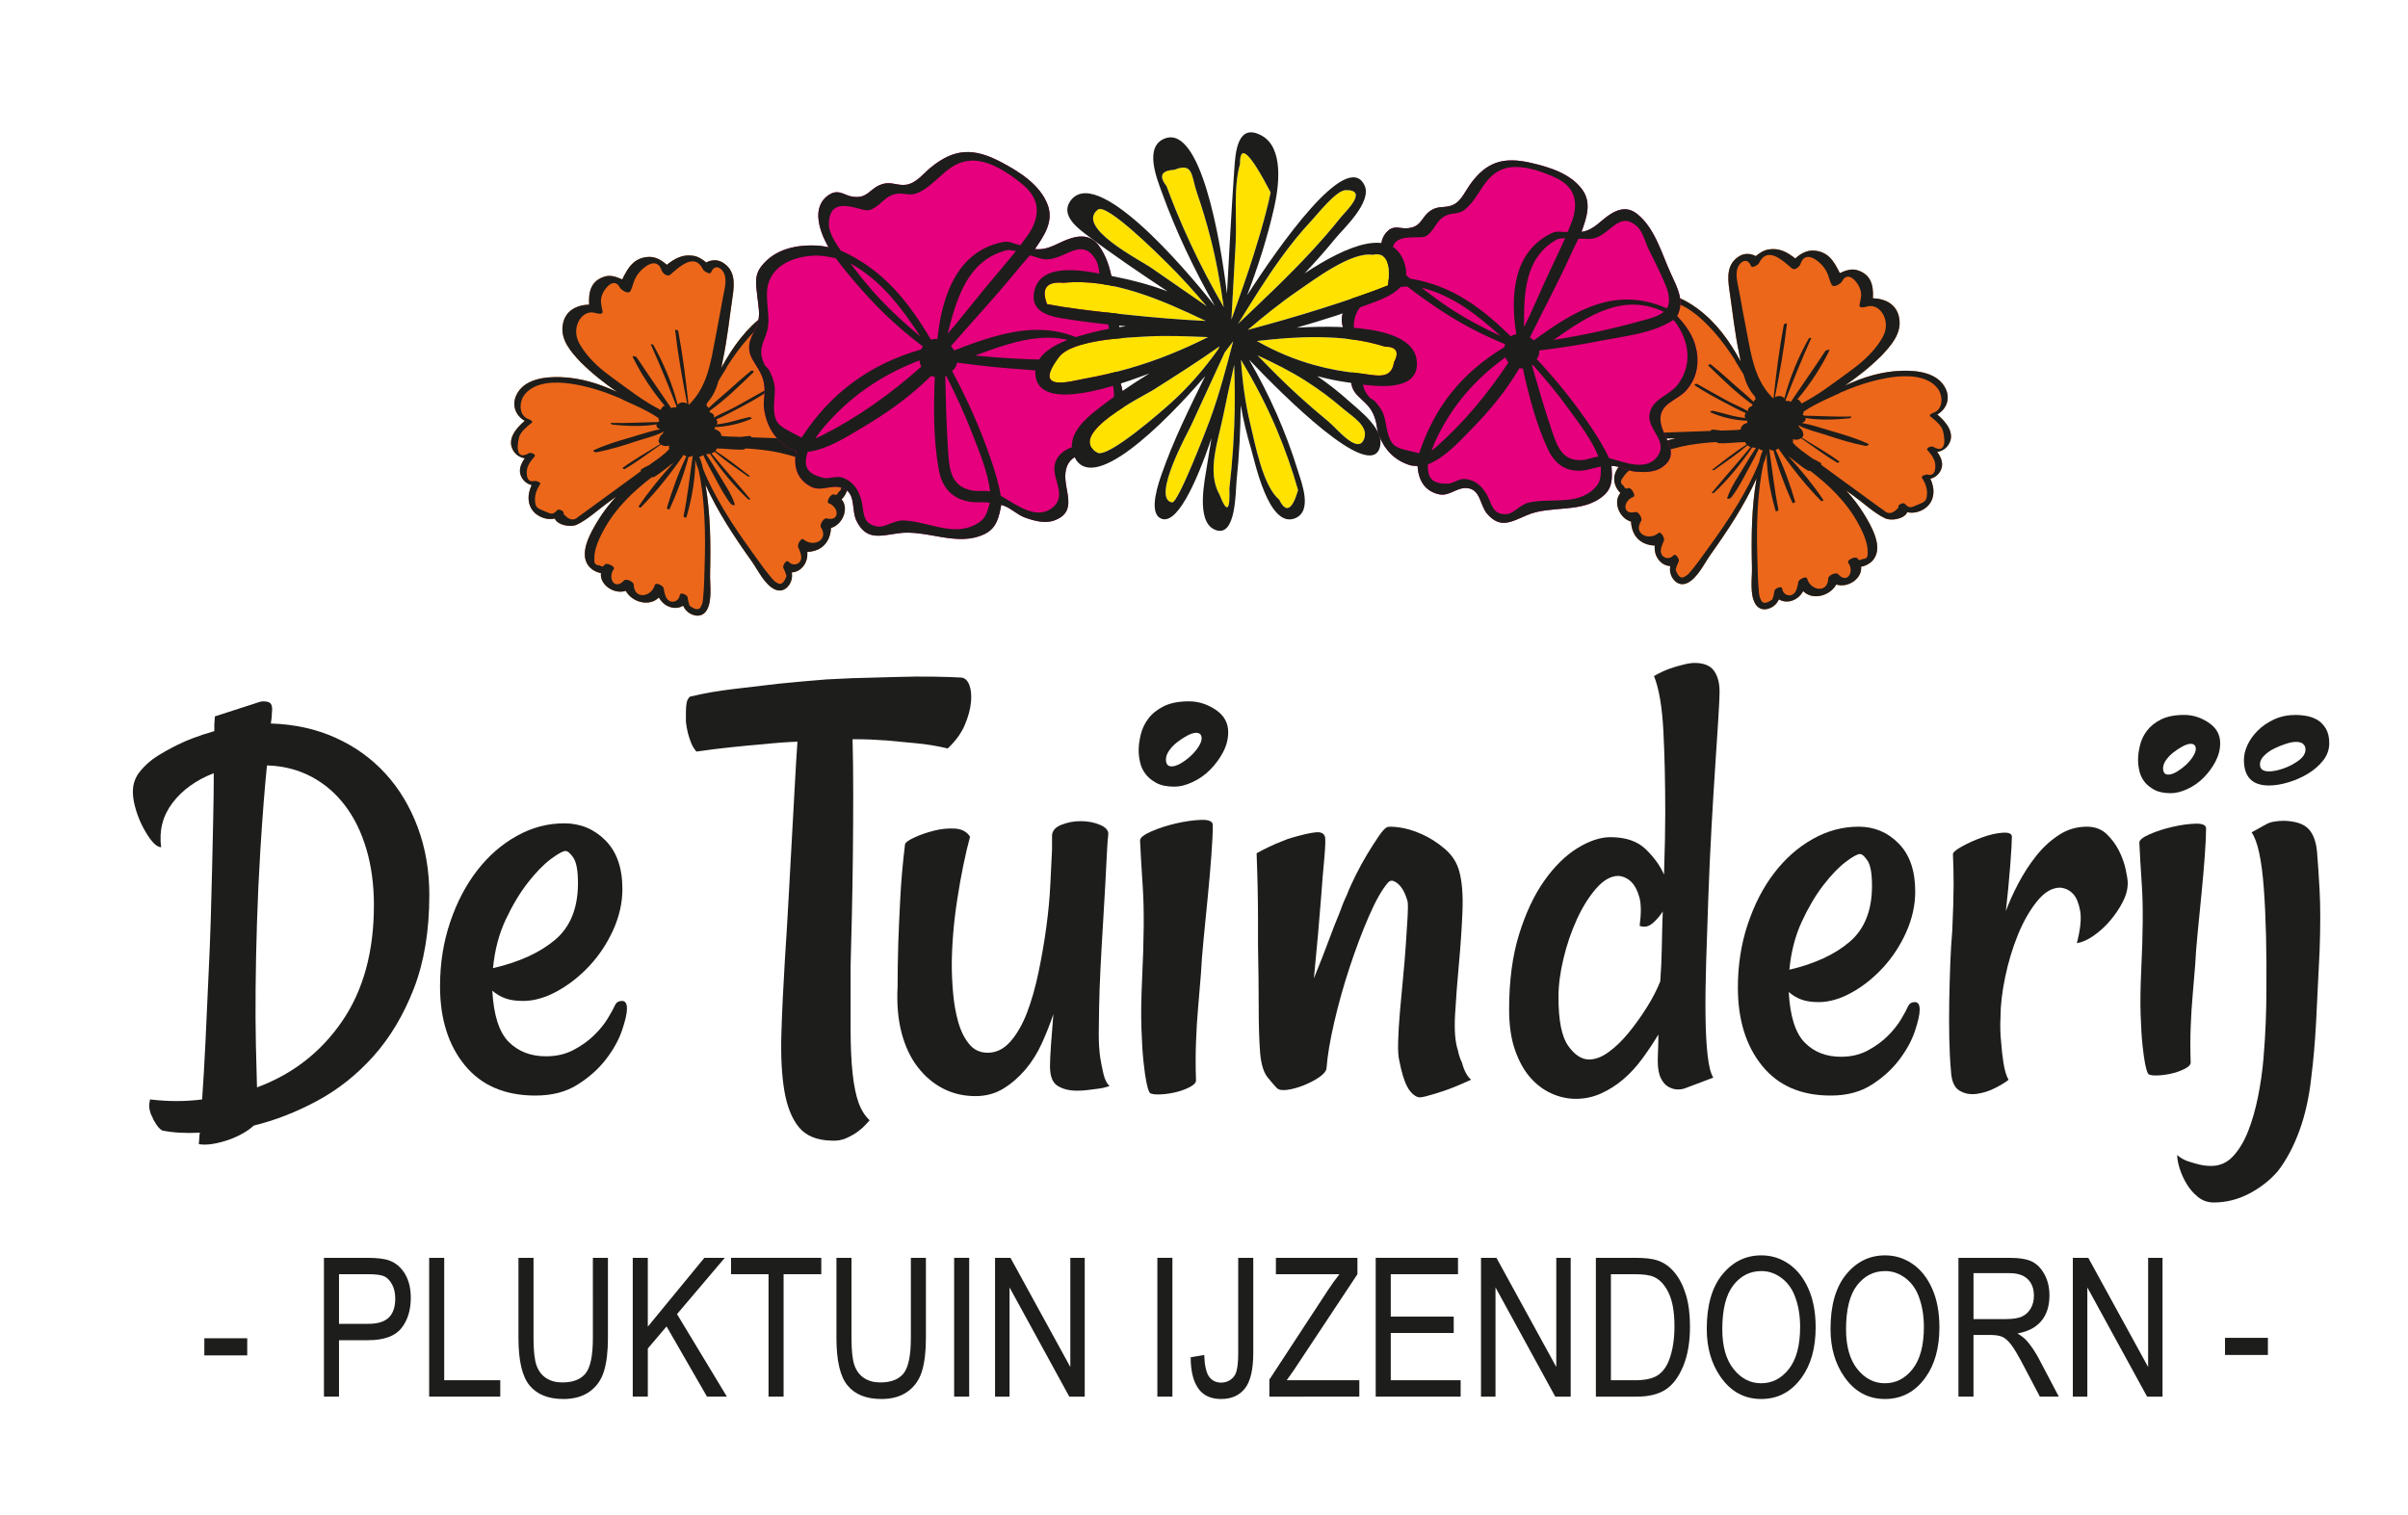 <?xml version="1.0" encoding="UTF-8"?>
<svg xmlns="http://www.w3.org/2000/svg" xmlns:xlink="http://www.w3.org/1999/xlink" version="1.1" id="Laag_1" x="0px" y="0px" width="267px" height="168px" viewBox="0 0 267 168" xml:space="preserve">
<g>
	<defs>
		<rect id="SVGID_1_" x="8.2" y="7" width="256.601" height="155"></rect>
	</defs>
	<clipPath id="SVGID_2_">
		<use xlink:href="#SVGID_1_" overflow="visible"></use>
	</clipPath>
	<path clip-path="url(#SVGID_2_)" fill="#EC671A" d="M178.781,42.282c-1.062,0.61-1.812,1.761-1.36,3.022   c0.241,0.675,0.763,1.243,1.405,1.489c-0.174,0.74,0.857,1.813,1.666,1.935c1.324,0.199,2.84-0.057,4.178-0.099   c0.377-0.012,0.755-0.023,1.133-0.035c-1.116,0.264-2.202,0.625-3.234,1.104c-1.338,0.621-3.683,1.745-3.583,3.524   c0.029,0.519,0.294,1.067,0.689,1.446c-0.854,1.004-0.13,2.797,1.179,3.178c0,0-0.056,2.515,2.626,2.661   c-0.047,0.597,0.084,1.185,0.529,1.683c0.313,0.352,0.756,0.572,1.182,0.575c-0.067,0.476-0.008,0.95,0.309,1.407   c0.374,0.541,0.953,0.769,1.567,0.487c1.141-0.521,1.899-2.175,2.585-3.137c0.971-1.365,1.921-2.746,2.801-4.172   c0.856-1.389,1.646-2.82,2.316-4.308c-0.278,1.608-0.427,3.235-0.495,4.866c-0.069,1.674-0.057,3.35-0.017,5.025   c0.027,1.182-0.27,2.977,0.383,4.047c0.352,0.576,0.958,0.713,1.571,0.474c0.519-0.202,0.833-0.56,1.043-0.993   c0.354,0.236,0.845,0.302,1.302,0.187c0.647-0.163,1.086-0.578,1.382-1.098c1.007,1.041,2.953,0.571,3.666-0.732   c1.296,0.418,2.899-0.662,2.757-1.971c0.539-0.093,1.064-0.398,1.38-0.812c1.079-1.418-0.232-3.663-0.994-4.927   c-0.586-0.975-1.284-1.882-2.061-2.726c0.307,0.222,0.612,0.443,0.92,0.664c1.084,0.784,2.196,1.846,3.404,2.422   c0.738,0.352,2.193,0.042,2.465-0.67c0.67,0.156,1.419-0.022,1.997-0.446c1.081-0.791,1.105-2.165,0.567-3.266   c0.447-0.106,0.846-0.397,1.094-0.823c0.438-0.75,0.127-1.511-0.336-2.153c0.486-0.069,0.945-0.335,1.234-0.77   c0.846-1.268-0.265-2.576-1.228-3.38c0.995-0.563,1.478-1.711,0.933-2.854c-0.854-1.795-3.161-2.051-4.921-1.991   c-2.21,0.076-4.284,0.726-6.254,1.646c1.466-1.024,2.669-1.953,4.055-3.312c1.058-1.133,2.229-2.429,1.983-4.095   c-0.233-1.58-1.487-2.224-2.931-2.284c0.089-1.467-0.237-2.693-1.79-3.125c-0.638-0.177-1.305,0.074-1.881,0.338   c-0.635-1.318-1.304-2.407-2.897-2.499c-0.786-0.045-1.477,0.36-2.038,0.875c-0.905-0.7-1.739-1.18-2.921-1.006   c-0.571,0.084-1.023,0.389-1.462,0.748c-0.534-0.303-1.215-0.343-1.762-0.03c-1.446,0.828-1.38,2.321-1.165,3.767   c0.363,2.431,0.582,4.65,1.083,7.063c0.062,0.294,0.117,0.59,0.173,0.885c-1.226-2.273-2.734-4.375-4.853-5.914   c-1.423-1.036-3.479-2.116-5.191-1.108c-1.091,0.642-1.335,1.863-0.826,2.887c-1.247,0.126-2.9,0.588-2.91,2.112   c-0.003,0.522,0.228,1,0.591,1.329c-0.742,0.272-1.426,0.73-1.484,1.595C178.303,41.478,178.47,41.943,178.781,42.282"></path>
	<path clip-path="url(#SVGID_2_)" fill="#1D1D1B" d="M178.781,42.282c-1.062,0.61-1.812,1.762-1.36,3.023   c0.241,0.674,0.763,1.242,1.404,1.488c-0.173,0.741,0.858,1.813,1.666,1.935c1.325,0.199,2.841-0.057,4.178-0.098   c0.378-0.012,0.756-0.024,1.134-0.036c-1.116,0.264-2.202,0.625-3.233,1.104c-1.339,0.621-3.683,1.745-3.584,3.524   c0.029,0.519,0.294,1.067,0.688,1.445c-0.852,1.004-0.129,2.797,1.179,3.178c0,0-0.055,2.515,2.627,2.66   c-0.047,0.597,0.084,1.185,0.529,1.684c0.313,0.351,0.757,0.572,1.183,0.574c-0.068,0.476-0.009,0.95,0.309,1.407   c0.374,0.541,0.952,0.768,1.566,0.487c1.141-0.521,1.899-2.175,2.585-3.138c0.972-1.365,1.921-2.746,2.8-4.172   c0.857-1.389,1.646-2.82,2.317-4.308c-0.278,1.608-0.426,3.236-0.495,4.866c-0.069,1.674-0.057,3.35-0.017,5.025   c0.028,1.181-0.27,2.976,0.383,4.047c0.352,0.576,0.958,0.713,1.571,0.475c0.518-0.202,0.833-0.561,1.044-0.993   c0.354,0.236,0.845,0.302,1.302,0.187c0.647-0.164,1.085-0.578,1.381-1.098c1.007,1.041,2.953,0.57,3.666-0.733   c1.296,0.418,2.9-0.662,2.756-1.972c0.54-0.092,1.065-0.398,1.381-0.812c1.079-1.419-0.232-3.663-0.993-4.926   c-0.587-0.975-1.284-1.883-2.062-2.727c0.307,0.222,0.612,0.443,0.919,0.665c1.085,0.784,2.196,1.844,3.406,2.422   c0.737,0.352,2.192,0.042,2.464-0.669c0.669,0.155,1.419-0.023,1.997-0.446c1.081-0.791,1.105-2.165,0.566-3.266   c0.448-0.106,0.847-0.397,1.095-0.822c0.437-0.75,0.128-1.511-0.336-2.153c0.486-0.069,0.944-0.335,1.234-0.77   c0.846-1.268-0.266-2.576-1.227-3.379c0.994-0.563,1.477-1.711,0.932-2.855c-0.854-1.794-3.161-2.05-4.922-1.99   c-2.208,0.076-4.283,0.725-6.253,1.646c1.466-1.024,2.67-1.953,4.055-3.312c1.058-1.132,2.228-2.429,1.982-4.094   c-0.232-1.58-1.486-2.225-2.93-2.284c0.089-1.467-0.236-2.692-1.79-3.125c-0.637-0.177-1.305,0.074-1.881,0.338   c-0.635-1.319-1.304-2.407-2.897-2.498c-0.786-0.045-1.476,0.36-2.038,0.875c-0.905-0.7-1.739-1.18-2.92-1.006   c-0.572,0.084-1.025,0.388-1.463,0.748c-0.534-0.303-1.215-0.344-1.762-0.03c-1.446,0.829-1.38,2.321-1.164,3.767   c0.361,2.432,0.58,4.65,1.083,7.062c0.061,0.295,0.116,0.59,0.172,0.886c-1.226-2.273-2.735-4.375-4.852-5.914   c-1.425-1.035-3.479-2.116-5.192-1.108c-1.092,0.642-1.335,1.863-0.827,2.887c-1.246,0.126-2.899,0.587-2.909,2.112   c-0.003,0.522,0.227,1,0.591,1.329c-0.743,0.272-1.426,0.729-1.484,1.595C178.303,41.479,178.47,41.943,178.781,42.282    M201.932,51.544c0.032-0.09,0.012-0.173-0.087-0.234c-0.271-0.167-0.555-0.31-0.843-0.445l-0.251-0.183   c-0.611-0.447-1.438-0.979-1.967-1.606c0.012-0.028,0.022-0.058,0.029-0.09c0.018-0.083,0.009-0.17-0.019-0.251   c0.032-0.002,0.064-0.013,0.098-0.024c0.241,0.106,0.579,0.042,0.812-0.117c1.335,0.905,2.619,1.895,4.008,2.712   c0.073,0.043,0.312-0.076,0.229-0.137c-1.323-0.966-2.771-1.761-4.156-2.639c0.056-0.051,0.105-0.105,0.136-0.167   c0.065-0.128,0.055-0.242,0.003-0.334c-0.006-0.108-0.05-0.212-0.112-0.304c-0.013-0.029-0.027-0.058-0.047-0.088   c-0.06-0.09-0.137-0.156-0.224-0.199c-0.013-0.1-0.077-0.186-0.17-0.235c0.014-0.013,0.024-0.028,0.037-0.042   c0.937,0.504,2.111,0.753,3.084,1.078c1.446,0.484,2.882,0.927,4.382,1.211c0.101,0.019,0.47-0.144,0.283-0.231   c-1.326-0.618-2.712-1.025-4.115-1.43c-1.062-0.306-2.15-0.695-3.252-0.887c0.242-0.069,0.469-0.266,0.407-0.536   c-0.001-0.006-0.005-0.011-0.006-0.017c1.604,0.273,3.317,0.189,4.902,0.033c0.08-0.008,0.301-0.194,0.129-0.191   c-1.732,0.04-3.457-0.068-5.185-0.095c-0.051-0.05-0.108-0.094-0.172-0.124c0.086-0.088,0.14-0.196,0.102-0.313   c0.358-0.25,0.746-0.479,1.144-0.696c0.142-0.071,0.283-0.147,0.425-0.225c0.828-0.423,1.681-0.789,2.426-1.13   c0.056-0.025,0.096-0.055,0.13-0.085c1.188-0.515,2.399-0.962,3.64-1.279c1.634-0.419,3.657-0.767,5.313-0.308   c0.755,0.209,1.502,0.636,1.922,1.322c0.484,0.792,0.466,2.18-0.627,2.532c-0.089,0.028-0.504,0.226-0.318,0.373   c0.501,0.398,1.03,0.813,1.334,1.395c0.155,0.298,0.789,3.026-1.02,1.986c-0.184-0.106-0.829,0.13-0.619,0.369   c0.311,0.355,0.61,0.719,0.773,1.167c0.183,0.504,0.215,1.831-0.758,1.544c-0.133-0.04-0.771,0.139-0.621,0.369   c0.346,0.529,0.595,1.132,0.56,1.778c-0.045,0.81-0.244,0.873-1.027,1.199c-0.781,0.325-0.91,0.453-1.447-0.11   c-0.181-0.19-0.884,0.165-0.675,0.402c-0.604,0.714-1.153,0.826-1.647,0.336c-0.191-0.136-0.383-0.272-0.574-0.408   c-0.316-0.227-0.631-0.458-0.946-0.688l-2.264-1.652C204.037,53.082,202.984,52.313,201.932,51.544 M195.536,51.401   c0.162-0.383,0.294-0.775,0.358-1.153c-0.015,2.15,0.4,4.398,0.987,6.406c0.032,0.11,0.337-0.016,0.313-0.133   c-0.457-2.241-0.69-4.489-1.02-6.739c0.002-0.001,0.004-0.002,0.006-0.003c0.099,0.147,0.272,0.188,0.457,0.171   c0.53,1.976,1.269,3.953,2.104,5.796c0.048,0.105,0.335-0.019,0.304-0.129c-0.563-1.926-1.282-3.893-2.158-5.725   c0.112-0.04,0.219-0.094,0.307-0.157c1.402,2.04,3.026,4.086,4.739,5.828c0.055,0.056,0.29-0.049,0.242-0.122   c-1.131-1.682-2.485-3.333-3.894-4.862c0.721,0.517,1.388,1.136,2.14,1.582c0.082,0.049,0.192,0.064,0.314,0.058   c1.008,0.785,1.987,1.604,2.875,2.541c0.977,1.031,1.838,2.169,2.503,3.425c0.322,0.608,0.637,1.257,0.814,1.924   c0.093,0.349,0.187,0.751,0.153,1.112c0.072,0.523-0.119,0.778-0.574,0.763c-0.192,0.14-0.347,0.158-0.464,0.056   c-0.032-0.048-0.066-0.097-0.105-0.146c-0.225-0.25-1.21,0.225-1.005,0.508c0.719,0.993-0.097,2.402-1.125,1.267   c-0.237-0.262-1.077,0.128-1.086,0.46c-0.039,1.694-1.967,1.378-2.339,0.042c-0.102-0.365-0.931,0.083-0.977,0.338   c-0.069,0.392-0.174,1.06-0.518,1.334c-0.529,0.422-1.209,0.04-1.274-0.557c-0.042-0.381-0.821-0.042-0.863,0.233   c-0.036,0.324-0.11,0.638-0.223,0.944c-0.699,0.52-1.137,0.512-1.311-0.025c-0.169-0.301-0.176-0.738-0.208-1.071   c-0.099-1.006-0.104-2.033-0.139-3.043c-0.064-1.957-0.086-3.917,0.027-5.873C194.996,54.768,195.17,53.057,195.536,51.401    M196.803,44.046c0.529-2.693,1.019-5.4,1.329-8.125c0.016-0.136-0.319-0.021-0.341,0.092c-0.509,2.687-0.85,5.409-1.141,8.129   c-0.013,0.01-0.027,0.018-0.04,0.028c-0.055-0.049-0.108-0.1-0.163-0.156c-0.008-0.008-0.016-0.017-0.024-0.026   c-0.025-0.044-0.058-0.084-0.097-0.115c-0.027-0.037-0.061-0.067-0.095-0.096c-1.703-1.908-2.078-4.489-2.54-6.901   c-0.307-1.597-0.562-2.941-0.83-4.461c-0.144-0.809-0.405-1.646-0.272-2.416c0.155-0.894,1.114-1.612,1.559-0.509   c0.124,0.311,0.809-0.136,0.896-0.319c0.904-1.9,2.575-0.335,3.609,0.564c0.387,0.335,0.9-0.204,0.982-0.457   c0.517-1.604,2.021-0.375,2.553,0.31c0.598,0.77,0.537,1.237,0.892,1.959c0.224,0.458,1.049-0.116,1.163-0.341   c0.641-1.246,1.67,0.027,1.938,0.657c0.35,0.821,0.112,1.254,0,1.965c-0.067,0.438,0.715,0.194,0.827,0.164   c1.184-0.33,1.999,0.844,2.087,1.79c0.089,0.947-0.298,1.606-0.775,2.293c-0.873,1.256-2.054,2.26-3.254,3.126   c-1.804,1.302-3.394,2.573-5.356,3.562c0-0.004,0.001-0.009,0.003-0.013c0.005-0.127-0.062-0.226-0.167-0.281   c-0.015-0.069-0.062-0.126-0.155-0.153c-0.035-0.01-0.072-0.014-0.11-0.015c1.396-1.654,2.621-3.517,3.552-5.414   c0.106-0.217-0.378-0.058-0.451,0.053c-1.238,1.876-2.527,3.72-3.787,5.58c-0.022,0.01-0.047,0.017-0.068,0.028   c-0.005-0.004-0.01-0.009-0.016-0.013c-0.135-0.085-0.309-0.095-0.476-0.057c-0.016-0.038-0.035-0.074-0.054-0.11   c0.892-2.308,1.823-4.584,2.838-6.847c0.06-0.131-0.232-0.044-0.274,0.032c-1.156,2.067-2.092,4.314-2.691,6.62   C197.581,43.85,197.15,43.863,196.803,44.046 M186.48,49.509c1.261-0.279,2.531-0.409,3.806-0.494   c0.097,0.073,0.197,0.123,0.293,0.128c0.928,0.055,1.886-0.108,2.826-0.116c0.033,0,0.068-0.003,0.104-0.004   c0.008,0.022,0.013,0.043,0.022,0.065c0.034,0.075,0.081,0.139,0.133,0.198c-1.302,0.838-2.546,1.81-3.758,2.759   c-0.155,0.122,0.104,0.118,0.188,0.06c1.229-0.862,2.512-1.743,3.662-2.727c0.102,0.085,0.221,0.149,0.35,0.193   c-1.403,1.701-2.871,3.338-4.275,5.036c-0.108,0.131,0.16,0.093,0.219,0.039c1.571-1.466,3-3.234,4.228-5.028   c0.144,0.03,0.292,0.041,0.431,0.029c0.001,0,0.002,0,0.003,0c-0.468,0.685-0.902,1.389-1.328,2.107   c-0.651,1.101-1.453,2.226-1.862,3.442c-0.077,0.231,0.356,0.074,0.425-0.014c0.754-0.952,1.303-2.058,1.881-3.122   c0.416-0.767,0.837-1.529,1.198-2.319c0.114,0.115,0.266,0.193,0.441,0.212c-0.196,0.379-0.321,0.835-0.415,1.299   c-0.623,1.577-1.438,3.092-2.301,4.541c-1.002,1.684-2.118,3.295-3.269,4.88c-0.594,0.817-1.175,1.666-1.818,2.443   c-0.214,0.258-0.465,0.617-0.772,0.771c-0.446,0.346-0.812,0.108-1.1-0.714c0.077-0.317,0.193-0.619,0.344-0.907   c0.119-0.252-0.337-0.969-0.585-0.677c-0.389,0.458-1.165,0.394-1.367-0.253c-0.131-0.42,0.157-1.031,0.318-1.396   c0.106-0.237-0.33-1.073-0.619-0.827c-1.057,0.899-2.83,0.08-1.913-1.345c0.18-0.28-0.298-1.074-0.642-0.989   c-1.488,0.364-1.374-1.26-0.223-1.68c0.329-0.12-0.222-1.064-0.548-0.984c-0.06,0.018-0.114,0.04-0.169,0.062   c-0.154,0.018-0.271-0.083-0.353-0.306c-0.386-0.244-0.401-0.561-0.048-0.954c0.175-0.318,0.478-0.599,0.749-0.835   c0.521-0.453,1.146-0.815,1.753-1.138C183.743,50.276,185.095,49.816,186.48,49.509 M179.602,42.726   c0.254-0.106-0.176-0.612-0.308-0.654c-0.967-0.307-0.196-1.389,0.237-1.704c0.386-0.279,0.838-0.413,1.294-0.533   c0.308-0.081-0.095-0.637-0.307-0.653c-2.081-0.151-0.027-2.056,0.269-2.216c0.577-0.312,1.248-0.359,1.886-0.408   c0.236-0.018,0.003-0.415-0.054-0.488c-0.708-0.904,0.054-2.063,0.899-2.448c0.731-0.333,1.59-0.268,2.332-0.018   c1.629,0.548,3.11,1.969,4.229,3.231c0.85,0.958,1.603,2.007,2.298,3.099c0.012,0.044,0.028,0.091,0.061,0.144   c0.276,0.454,0.584,0.942,0.889,1.451c0.234,0.857,0.584,1.681,1.239,2.422c0.038,0.101,0.081,0.201,0.116,0.301   c-0.108,0.074-0.193,0.177-0.253,0.3c-0.614-0.609-1.307-1.163-1.941-1.727c-0.924-0.82-1.835-1.653-2.801-2.423   c-0.077-0.062-0.343,0.07-0.257,0.153c1.496,1.448,3.145,3.076,4.887,4.305c-0.017,0.053-0.03,0.107-0.037,0.161   c-0.1,0.025-0.195,0.073-0.274,0.138c-0.051,0.034-0.097,0.073-0.133,0.123c-0.054,0.074-0.065,0.155-0.043,0.227   c-0.001,0.029,0.001,0.058,0.005,0.086c-0.771-0.434-1.62-0.778-2.38-1.186c-1.108-0.595-2.19-1.237-3.295-1.839   c-0.084-0.046-0.352,0.09-0.257,0.153c1.101,0.732,2.266,1.365,3.438,1.974c0.727,0.377,1.467,0.791,2.232,1.111   c-0.08,0.102-0.128,0.227-0.115,0.364c0.006,0.078,0.034,0.14,0.07,0.193c-0.42-0.073-0.846-0.125-1.251-0.217   c-0.798-0.181-1.577-0.436-2.378-0.602c-0.08-0.017-0.366,0.115-0.222,0.181c1.136,0.521,2.709,0.896,4.074,0.93   c-0.021,0.079-0.028,0.16-0.019,0.238c-0.342,0.071-0.708,0.353-0.721,0.688c0,0.017,0.002,0.033,0.004,0.05   c-0.639,0.086-1.322,0.08-1.882,0.101l-0.311,0.011c-0.314-0.05-0.63-0.09-0.947-0.104c-0.116-0.005-0.18,0.052-0.203,0.145   c-1.303,0.047-2.604,0.094-3.907,0.141l-2.801,0.101c-0.391,0.014-0.779,0.029-1.169,0.04c-0.234,0.005-0.469,0.011-0.704,0.016   c-0.685,0.129-1.075-0.271-1.177-1.202c0.307-0.08-0.077-0.767-0.333-0.711c-0.761,0.166-0.796-0.012-1.261-0.719   c-0.466-0.708-0.597-0.873-0.18-1.569C178.475,43.33,179.02,42.969,179.602,42.726"></path>
	<path clip-path="url(#SVGID_2_)" fill="#1D1D1B" d="M17.867,93.959c-0.328-0.039-0.646-0.241-0.952-0.604   c-0.308-0.363-0.584-0.765-0.83-1.21c-0.288-0.484-0.553-1.048-0.799-1.694c-0.287-0.806-0.46-1.501-0.522-2.087   c-0.062-0.584-0.03-1.098,0.092-1.543c0.123-0.442,0.327-0.847,0.614-1.209c0.287-0.363,0.634-0.726,1.045-1.09   c0.491-0.443,1.392-1.007,2.703-1.693c1.311-0.686,2.826-1.271,4.546-1.754v-0.605c0-0.201,0.01-0.383,0.031-0.544   c0.02-0.161,0.03-0.322,0.03-0.484l4.854-1.573c0.327-0.121,0.675-0.13,1.044-0.029c0.368,0.101,0.511,0.475,0.43,1.119   c0,0.203-0.011,0.403-0.031,0.604c-0.021,0.203-0.052,0.423-0.092,0.666c2.621,0.081,5.008,0.605,7.158,1.573   c2.15,0.968,3.994,2.289,5.53,3.961c1.536,1.675,2.734,3.661,3.594,5.961c0.86,2.298,1.291,4.798,1.291,7.501   c0,3.992-0.574,7.46-1.72,10.405c-1.148,2.945-2.643,5.444-4.485,7.501c-1.844,2.058-3.933,3.71-6.267,4.962   c-2.335,1.25-4.67,2.155-7.004,2.722c-0.288,0.281-0.676,0.564-1.168,0.848c-0.491,0.28-1.024,0.522-1.597,0.726   c-0.574,0.201-1.157,0.353-1.751,0.454c-0.594,0.1-1.116,0.109-1.566,0.029c0-0.081,0.01-0.202,0.031-0.362   c0.02-0.162,0.031-0.303,0.031-0.424c0-0.162,0.02-0.322,0.061-0.484c-1.597,0.081-2.99,0-4.178-0.241   c-0.287-0.162-0.553-0.465-0.798-0.908c-0.124-0.161-0.226-0.362-0.308-0.604c-0.123-0.203-0.205-0.404-0.246-0.604   c-0.123-0.363-0.123-0.809,0-1.331c2.007,0.241,3.932,0.241,5.775,0c0.123-1.733,0.246-3.843,0.369-6.321   c0.123-2.482,0.246-5.174,0.369-8.077c0.082-1.694,0.153-3.499,0.215-5.415c0.061-1.915,0.112-3.829,0.153-5.746   c0.041-1.916,0.081-3.781,0.123-5.597c0.041-1.815,0.062-3.487,0.062-5.021c-1.967,0.766-3.492,1.865-4.577,3.295   C18.04,90.461,17.621,92.104,17.867,93.959 M28.864,94.322c-0.164,2.703-0.287,5.344-0.368,7.925   c-0.083,2.582-0.134,5.021-0.154,7.32c-0.021,2.299-0.011,4.385,0.031,6.263c0.041,1.873,0.082,3.457,0.123,4.748   c3.932-1.452,7.075-3.892,9.431-7.32c2.355-3.429,3.533-7.723,3.533-12.886c0-2.258-0.276-4.326-0.83-6.2   c-0.553-1.877-1.341-3.489-2.365-4.84c-1.025-1.351-2.253-2.41-3.687-3.177c-1.434-0.767-3.011-1.189-4.731-1.27h-0.246   c-0.123,1.209-0.246,2.591-0.369,4.142C29.11,90.581,28.987,92.348,28.864,94.322"></path>
	<path clip-path="url(#SVGID_2_)" fill="#1D1D1B" d="M59.373,121.485c-3.383,0-5.993-1.116-7.828-3.354   c-1.837-2.235-2.754-5.161-2.754-8.777c0-2.521,0.374-4.89,1.124-7.101c0.748-2.214,1.751-4.128,3.008-5.745   c1.256-1.619,2.718-2.892,4.385-3.817c1.667-0.931,3.418-1.393,5.255-1.393c1.787,0,3.309,0.631,4.566,1.89   c1.255,1.262,1.884,3.059,1.884,5.389c0,1.524-0.339,3.032-1.015,4.533c-0.677,1.497-1.558,2.832-2.646,3.997   c-1.087,1.164-2.283,2.104-3.587,2.817c-1.305,0.714-2.562,1.07-3.769,1.07c-0.774,0-1.426-0.094-1.957-0.285   c-0.532-0.188-1.015-0.475-1.45-0.856c0.145,2.712,0.749,4.603,1.812,5.675c1.063,1.068,2.44,1.604,4.132,1.604   c1.16,0,2.186-0.237,3.08-0.713c0.893-0.476,1.654-1.022,2.283-1.642c0.628-0.619,1.135-1.248,1.522-1.893   c0.386-0.641,0.652-1.129,0.797-1.463c0.145-0.284,0.399-0.428,0.761-0.428c0.362,0,0.543,0.286,0.543,0.857   c0,0.523-0.182,1.318-0.543,2.392c-0.362,1.068-0.955,2.141-1.776,3.209c-0.822,1.072-1.873,2.012-3.153,2.819   C62.766,121.08,61.208,121.485,59.373,121.485 M62.707,94.366c-0.29,0-0.833,0.299-1.63,0.893   c-0.798,0.595-1.644,1.463-2.537,2.604c-0.894,1.142-1.716,2.511-2.464,4.104c-0.75,1.593-1.221,3.389-1.413,5.387   c2.899-0.665,5.194-1.713,6.885-3.14c1.69-1.428,2.537-3.521,2.537-6.28c0-1.379-0.17-2.32-0.507-2.818   C63.237,94.615,62.948,94.366,62.707,94.366"></path>
	<path clip-path="url(#SVGID_2_)" fill="#1D1D1B" d="M77.218,83.34c-0.242-0.273-0.437-0.593-0.582-0.957   c-0.145-0.364-0.266-0.73-0.363-1.094c-0.097-0.41-0.169-0.82-0.218-1.23v-1.163c0-0.317,0.024-0.626,0.072-0.924   c0.049-0.296,0.17-0.534,0.364-0.717c1.503-0.364,3.127-0.65,4.874-0.854c1.746-0.207,3.394-0.399,4.946-0.582   c1.794-0.183,3.564-0.342,5.31-0.478c0.946-0.046,1.892-0.092,2.837-0.137c1.746-0.045,3.419-0.091,5.02-0.137   c1.357-0.045,2.703-0.055,4.038-0.034c1.333,0.022,2.364,0.056,3.091,0.102c0.388,0.046,0.678,0.32,0.873,0.82   c0.194,0.501,0.254,1.14,0.182,1.915c-0.072,0.774-0.303,1.619-0.691,2.53c-0.388,0.913-1.019,1.778-1.891,2.598   c-1.116-0.273-2.28-0.466-3.492-0.58c-1.213-0.114-2.304-0.218-3.273-0.309c-1.214-0.091-2.353-0.137-3.419-0.137h-0.364   c0.048,1.824,0.072,3.842,0.072,6.051c0,2.211-0.013,4.443-0.036,6.701c-0.024,2.255-0.061,4.467-0.109,6.631   c-0.049,2.165-0.097,4.091-0.145,5.778v6.939c0,1.938,0.072,3.579,0.218,4.922c0.146,1.346,0.364,2.429,0.654,3.249   c0.291,0.82,0.703,1.482,1.237,1.982c-0.049,0.047-0.182,0.194-0.4,0.446c-0.218,0.249-0.51,0.511-0.874,0.785   c-0.363,0.273-0.8,0.522-1.309,0.752c-0.509,0.228-1.08,0.318-1.709,0.273c-1.601-0.046-2.789-0.547-3.565-1.504   c-0.777-0.957-1.309-2.303-1.6-4.034c-0.292-1.731-0.4-3.829-0.328-6.29c0.073-2.462,0.206-5.266,0.4-8.41   c0.145-2.142,0.278-4.354,0.4-6.632c0.121-2.279,0.242-4.479,0.363-6.6c0.121-2.118,0.23-4.103,0.328-5.947   c0.096-1.848,0.194-3.453,0.291-4.821c-1.213,0.046-2.45,0.137-3.71,0.273c-1.116,0.09-2.328,0.205-3.637,0.342   S78.479,83.158,77.218,83.34"></path>
	<path clip-path="url(#SVGID_2_)" fill="#1D1D1B" d="M117.664,91.47c0.676-0.276,1.402-0.414,2.178-0.414   c0.775,0,1.488,0.138,2.14,0.414c0.65,0.275,0.951,0.638,0.901,1.088c-0.051,0.352-0.101,1.039-0.15,2.066   c-0.05,1.026-0.113,2.24-0.188,3.641c-0.075,1.402-0.163,2.904-0.263,4.506c-0.1,1.604-0.188,3.167-0.263,4.693   c-0.075,1.528-0.126,2.943-0.15,4.244c-0.026,1.301-0.038,2.304-0.038,3.004c0,0.9,0.05,1.728,0.15,2.479   c0.1,0.651,0.225,1.29,0.376,1.916c0.15,0.625,0.375,1.063,0.675,1.312c-0.401,0.15-0.814,0.25-1.239,0.301   c-0.427,0.051-0.814,0.1-1.165,0.15c-0.4,0.051-0.801,0.075-1.201,0.075c-0.852,0-1.565-0.175-2.14-0.526   c-0.577-0.351-0.864-1.075-0.864-2.178c0-0.55,0.038-1.352,0.113-2.403c0.075-1.051,0.162-2.178,0.263-3.379   c-0.352,1.051-0.777,2.129-1.277,3.229c-0.501,1.102-1.114,2.077-1.84,2.929c-0.727,0.85-1.54,1.553-2.441,2.103   s-1.928,0.826-3.079,0.826c-1.302,0-2.492-0.276-3.567-0.826c-1.077-0.55-2.016-1.338-2.816-2.364   c-0.802-1.027-1.403-2.292-1.803-3.794c-0.401-1.502-0.551-3.229-0.45-5.182c0-1.502,0.024-3.104,0.075-4.807   c0.049-1.451,0.125-3.129,0.225-5.031c0.099-1.902,0.275-3.879,0.526-5.934c0.049-0.198,0.4-0.45,1.052-0.75   c0.65-0.301,1.375-0.55,2.177-0.751c0.801-0.199,1.577-0.276,2.328-0.226s1.301,0.351,1.652,0.901   c-0.251,0.9-0.501,1.967-0.751,3.192c-0.25,1.226-0.476,2.49-0.675,3.792c-0.201,1.303-0.352,2.577-0.451,3.83   c-0.1,1.252-0.15,2.402-0.15,3.454c0,0.952,0.05,1.991,0.15,3.115c0.1,1.129,0.288,2.181,0.563,3.154   c0.275,0.979,0.676,1.791,1.202,2.441c0.526,0.651,1.214,0.977,2.065,0.977c0.951,0,1.789-0.414,2.516-1.238   c0.726-0.828,1.339-1.892,1.84-3.192c0.5-1.301,0.926-2.791,1.277-4.468c0.35-1.677,0.638-3.343,0.864-4.995   c0.225-1.652,0.375-3.24,0.45-4.768c0.075-1.526,0.137-2.816,0.188-3.868v-1.502C116.65,92.157,116.987,91.745,117.664,91.47"></path>
	<path clip-path="url(#SVGID_2_)" fill="#1D1D1B" d="M131.84,77.769c1.033,0,2.017,0.311,2.948,0.931   c0.931,0.621,1.396,1.449,1.396,2.482c0,0.776-0.194,1.526-0.582,2.25c-0.388,0.725-0.867,1.371-1.435,1.939   c-0.569,0.568-1.216,1.021-1.939,1.356c-0.724,0.338-1.396,0.505-2.017,0.505c-0.829,0-1.5-0.141-2.017-0.426   c-0.518-0.285-0.918-0.621-1.202-1.011c-0.286-0.386-0.479-0.813-0.582-1.278c-0.104-0.466-0.155-0.906-0.155-1.319   c0-0.518,0.078-1.099,0.233-1.747c0.155-0.646,0.439-1.241,0.854-1.782c0.413-0.545,0.982-0.996,1.706-1.359   C129.771,77.951,130.702,77.769,131.84,77.769 M126.41,93.205c0-0.311,0.413-0.646,1.241-1.008s1.746-0.66,2.754-0.892   c1.008-0.234,1.939-0.362,2.792-0.39c0.854-0.025,1.28,0.17,1.28,0.583c0,0.776-0.053,1.874-0.156,3.295   c-0.104,1.424-0.232,2.923-0.388,4.5c-0.155,1.578-0.31,3.157-0.465,4.733c-0.156,1.577-0.259,2.908-0.311,3.994   c-0.104,1.139-0.208,2.38-0.311,3.724c-0.104,1.139-0.181,2.405-0.232,3.802c-0.053,1.396-0.053,2.817,0,4.266   c0,0.258-0.259,0.519-0.776,0.776c-0.518,0.258-1.086,0.45-1.707,0.58c-0.621,0.13-1.216,0.195-1.784,0.195   c-0.569,0-0.879-0.103-0.931-0.311c-0.104-0.207-0.208-0.568-0.311-1.086c-0.104-0.518-0.207-1.254-0.31-2.212   c-0.104-0.956-0.182-2.197-0.233-3.724c-0.052-1.523-0.026-3.373,0.078-5.545c0.207-4.292,0.233-7.615,0.078-9.97   C126.565,96.166,126.462,94.396,126.41,93.205 M129.901,84.983c0.311,0,0.66-0.118,1.047-0.348c0.388-0.235,0.75-0.505,1.086-0.816   c0.335-0.31,0.621-0.646,0.854-1.008c0.232-0.36,0.349-0.671,0.349-0.931c0-0.413-0.208-0.621-0.621-0.621   c-0.259,0-0.582,0.105-0.97,0.311c-0.387,0.208-0.763,0.453-1.125,0.738c-0.363,0.285-0.659,0.595-0.892,0.931   c-0.232,0.336-0.349,0.659-0.349,0.969C129.28,84.725,129.487,84.983,129.901,84.983"></path>
	<path clip-path="url(#SVGID_2_)" fill="#1D1D1B" d="M147.082,118.485c-0.053,0.31-0.324,0.635-0.814,0.97   c-0.491,0.335-1.059,0.633-1.704,0.891c-0.646,0.258-1.254,0.425-1.822,0.504c-0.567,0.076-0.956,0.013-1.162-0.194   c-0.207-0.207-0.542-0.593-1.007-1.163c-0.466-0.567-0.75-1.497-0.853-2.789c-0.104-1.343-0.155-3.035-0.155-5.077   c0-2.04-0.026-4.301-0.077-6.781v-3.1c0-0.93-0.015-2.015-0.039-3.255c-0.026-1.24-0.065-2.532-0.116-3.875   c0.465-0.258,0.942-0.505,1.434-0.734c0.489-0.235,0.942-0.428,1.355-0.583c0.466-0.206,0.904-0.36,1.318-0.465   c1.085-0.31,1.911-0.49,2.479-0.543c0.568-0.052,0.904,0.13,1.008,0.543c0.051,0.311,0.025,1.06-0.077,2.247   c-0.104,1.033-0.232,2.596-0.388,4.689c-0.155,2.091-0.414,4.999-0.775,8.718c0.672-1.652,1.227-3.074,1.666-4.262   s0.814-2.143,1.124-2.868c0.311-0.877,0.595-1.574,0.853-2.092c0.258-0.673,0.594-1.421,1.008-2.248   c0.412-0.825,0.839-1.601,1.278-2.324c0.438-0.723,0.853-1.37,1.24-1.938c0.388-0.566,0.684-0.902,0.892-1.007   c0.154-0.103,0.62-0.103,1.395,0c0.774,0.104,1.602,0.347,2.479,0.737c0.878,0.385,1.73,0.93,2.559,1.625   c0.826,0.699,1.368,1.538,1.627,2.52c0.31,1.138,0.427,2.636,0.349,4.496c-0.077,1.858-0.208,3.772-0.388,5.734   c-0.181,1.963-0.323,3.822-0.426,5.58c-0.104,1.757,0,3.1,0.311,4.029c0.102,0.518,0.258,0.982,0.464,1.396   c0.104,0.412,0.245,0.79,0.427,1.125c0.18,0.335,0.374,0.58,0.581,0.734c-1.24,0.568-2.247,0.982-3.022,1.24   c-0.774,0.258-1.37,0.438-1.782,0.542c-0.518,0.155-0.879,0.206-1.085,0.155c-0.465-0.155-0.866-0.542-1.201-1.162   c-0.337-0.62-0.634-1.603-0.892-2.945c-0.104-0.412-0.143-1.098-0.116-2.055c0.024-0.955,0.09-2.04,0.193-3.255   c0.104-1.213,0.22-2.479,0.35-3.795c0.128-1.319,0.232-2.561,0.31-3.72c0.077-1.165,0.142-2.17,0.193-3.025   c0.052-0.851,0.052-1.433,0-1.742c-0.258-0.931-0.62-1.588-1.085-1.978c-0.465-0.385-0.827-0.425-1.085-0.114   c-0.673,0.774-1.382,2.028-2.131,3.759c-0.75,1.73-1.46,3.615-2.132,5.655c-0.672,2.042-1.239,4.07-1.705,6.085   C147.47,115.385,147.185,117.09,147.082,118.485"></path>
	<path clip-path="url(#SVGID_2_)" fill="#1D1D1B" d="M190.667,76.699c0,0.507-0.047,1.501-0.138,2.978   c-0.093,1.479-0.208,3.255-0.347,5.333c-0.139,2.077-0.277,4.362-0.415,6.854c-0.139,2.494-0.255,5.033-0.347,7.618   c-0.093,2.586-0.174,4.996-0.242,7.235c-0.069,2.24-0.093,4.237-0.069,5.99c0.022,1.754,0.104,3.221,0.242,4.396   c0.139,1.18,0.347,1.975,0.623,2.391l-3.115,1.177c-0.231,0.092-0.509,0.139-0.832,0.139s-0.657-0.094-1.004-0.277   c-0.346-0.183-0.636-0.507-0.865-0.97c-0.23-0.46-0.347-1.107-0.347-1.938c0-0.321,0.012-0.727,0.035-1.213   c0.022-0.483,0.035-1.048,0.035-1.695c-0.555,0.925-1.155,1.823-1.801,2.7c-0.647,0.878-1.351,1.64-2.112,2.285   c-0.762,0.648-1.581,1.164-2.458,1.558c-0.878,0.393-1.801,0.59-2.771,0.59c-0.923,0-1.824-0.197-2.7-0.59   c-0.878-0.394-1.662-0.981-2.354-1.765c-0.692-0.784-1.259-1.801-1.696-3.047c-0.439-1.247-0.658-2.746-0.658-4.502   c0-3.185,0.369-5.966,1.107-8.343c0.739-2.377,1.674-4.364,2.805-5.955c1.131-1.595,2.354-2.793,3.67-3.602   c1.316-0.809,2.528-1.213,3.636-1.213c1.708,0,3.023,0.449,3.947,1.352c0.923,0.898,1.593,1.834,2.009,2.804   c0.046-1.338,0.08-2.598,0.104-3.773c0.022-1.179,0.035-2.182,0.035-3.014c0-3.414-0.069-6.462-0.208-9.14   c-0.139-2.676-0.484-4.709-1.039-6.094c0.646-0.368,1.234-0.646,1.766-0.831c0.531-0.183,1.005-0.322,1.42-0.415   c0.507-0.138,0.946-0.208,1.315-0.208c1.016,0,1.731,0.291,2.146,0.866C190.46,74.956,190.667,75.729,190.667,76.699    M184.089,108.829c0.092-1.199,0.15-2.457,0.173-3.774c0.022-1.313,0.057-2.643,0.104-3.98c-0.323,0.507-0.703,0.946-1.142,1.315   c-0.438,0.37-0.913,0.463-1.42,0.276c0.185-1.385,0.174-2.445-0.034-3.185c-0.208-0.737-0.497-1.292-0.866-1.662   c-0.415-0.416-0.899-0.646-1.454-0.692c-0.831,0-1.651,0.462-2.458,1.385c-0.809,0.925-1.523,2.066-2.147,3.429   c-0.622,1.362-1.119,2.815-1.488,4.361c-0.37,1.547-0.554,2.968-0.554,4.259c0,2.587,0.357,4.387,1.073,5.402   c0.715,1.016,1.489,1.522,2.32,1.522c0.691,0,1.419-0.276,2.181-0.831c0.762-0.554,1.5-1.269,2.216-2.146   c0.715-0.878,1.386-1.812,2.008-2.806C183.224,110.711,183.72,109.752,184.089,108.829"></path>
	<path clip-path="url(#SVGID_2_)" fill="#1D1D1B" d="M202.988,121.485c-3.29,0-5.828-1.104-7.612-3.312   c-1.786-2.208-2.679-5.098-2.679-8.67c0-2.489,0.363-4.829,1.093-7.012c0.728-2.187,1.702-4.077,2.925-5.675   c1.221-1.599,2.644-2.855,4.264-3.77c1.621-0.919,3.324-1.376,5.11-1.376c1.738,0,3.219,0.623,4.44,1.867   c1.222,1.245,1.832,3.021,1.832,5.322c0,1.505-0.329,2.994-0.986,4.477c-0.658,1.479-1.516,2.797-2.572,3.947   c-1.058,1.15-2.221,2.078-3.489,2.782c-1.269,0.705-2.491,1.058-3.665,1.058c-0.752,0-1.387-0.093-1.902-0.282   c-0.519-0.187-0.987-0.468-1.41-0.846c0.142,2.679,0.728,4.546,1.763,5.605c1.032,1.055,2.372,1.584,4.017,1.584   c1.128,0,2.126-0.234,2.996-0.705c0.868-0.469,1.608-1.009,2.22-1.621c0.61-0.611,1.104-1.232,1.48-1.868   c0.375-0.633,0.634-1.114,0.775-1.444c0.141-0.281,0.388-0.423,0.74-0.423s0.528,0.282,0.528,0.846   c0,0.519-0.176,1.304-0.528,2.362c-0.353,1.056-0.929,2.114-1.728,3.17c-0.799,1.059-1.82,1.987-3.065,2.785   C206.288,121.085,204.772,121.485,202.988,121.485 M206.23,94.702c-0.283,0-0.812,0.295-1.586,0.882   c-0.775,0.587-1.599,1.443-2.468,2.571s-1.668,2.48-2.396,4.054s-1.187,3.348-1.374,5.321c2.819-0.658,5.051-1.692,6.696-3.103   c1.644-1.409,2.466-3.477,2.466-6.201c0-1.363-0.164-2.293-0.492-2.784C206.746,94.947,206.465,94.702,206.23,94.702"></path>
	<path clip-path="url(#SVGID_2_)" fill="#1D1D1B" d="M235.925,97.908c0,0.692-0.186,1.398-0.558,2.117   c-0.371,0.718-0.83,1.397-1.373,2.041c-0.546,0.645-1.151,1.202-1.819,1.672c-0.669,0.47-1.3,0.754-1.894,0.853   c0.396-1.535,0.52-2.724,0.371-3.563c-0.148-0.842-0.396-1.46-0.742-1.857c-0.396-0.445-0.891-0.691-1.485-0.742   c-0.891,0-1.745,0.508-2.562,1.521c-0.816,1.016-1.522,2.254-2.116,3.712c-0.595,1.462-1.065,3.022-1.411,4.681   c-0.347,1.657-0.52,3.155-0.52,4.491c-0.05,0.94-0.024,1.856,0.074,2.747c0.05,0.743,0.136,1.511,0.26,2.303s0.31,1.41,0.558,1.855   c-0.297,0.247-0.78,0.544-1.448,0.891c-0.668,0.348-1.361,0.568-2.079,0.668c-0.719,0.099-1.361-0.023-1.931-0.37   c-0.57-0.348-0.879-1.09-0.929-2.228c-0.099-1.09-0.161-2.314-0.186-3.675c-0.024-1.361-0.024-2.724,0-4.086   c0.024-1.36,0.062-2.709,0.111-4.046c0.05-1.336,0.124-2.572,0.224-3.712c0.098-2.178,0.148-3.861,0.148-5.05   c0-1.188-0.025-2.326-0.075-3.415c0-0.197,0.335-0.482,1.003-0.855c0.668-0.369,1.411-0.704,2.228-1.002   c0.817-0.297,1.571-0.469,2.265-0.52c0.692-0.048,1.04,0.101,1.04,0.445c0,0.547-0.062,1.622-0.186,3.231   c-0.125,1.609-0.285,3.279-0.482,5.012c0.346-0.942,0.803-1.955,1.373-3.046c0.569-1.087,1.225-2.102,1.968-3.044   c0.742-0.94,1.583-1.719,2.524-2.338c0.94-0.618,1.98-0.929,3.119-0.929c0.891,0,1.62,0.272,2.19,0.816   c0.568,0.546,1.026,1.164,1.374,1.856c0.346,0.693,0.593,1.387,0.742,2.079C235.851,97.115,235.925,97.611,235.925,97.908"></path>
	<path clip-path="url(#SVGID_2_)" fill="#1D1D1B" d="M242.19,79.277c0.948,0,1.85,0.285,2.703,0.854   c0.854,0.569,1.281,1.329,1.281,2.276c0,0.712-0.178,1.4-0.534,2.063c-0.355,0.665-0.795,1.257-1.316,1.778   s-1.114,0.937-1.777,1.244c-0.665,0.31-1.281,0.463-1.85,0.463c-0.76,0-1.376-0.129-1.851-0.39   c-0.475-0.262-0.842-0.569-1.103-0.927c-0.261-0.354-0.438-0.746-0.533-1.173c-0.096-0.428-0.143-0.831-0.143-1.209   c0-0.475,0.071-1.008,0.214-1.602c0.143-0.592,0.402-1.139,0.782-1.634c0.379-0.5,0.9-0.914,1.565-1.246   C240.293,79.445,241.146,79.277,242.19,79.277 M237.211,93.434c0-0.284,0.379-0.592,1.139-0.925c0.758-0.333,1.6-0.605,2.525-0.816   c0.924-0.216,1.778-0.333,2.561-0.358c0.782-0.022,1.174,0.156,1.174,0.535c0,0.712-0.048,1.719-0.142,3.022   c-0.096,1.306-0.214,2.68-0.356,4.126c-0.143,1.447-0.284,2.896-0.427,4.342c-0.143,1.445-0.237,2.666-0.284,3.662   c-0.096,1.044-0.19,2.182-0.285,3.414c-0.096,1.045-0.166,2.206-0.213,3.486c-0.048,1.28-0.048,2.584,0,3.912   c0,0.237-0.238,0.476-0.712,0.712c-0.475,0.236-0.996,0.413-1.565,0.532c-0.568,0.12-1.115,0.179-1.635,0.179   c-0.523,0-0.808-0.094-0.854-0.284c-0.096-0.19-0.19-0.521-0.284-0.995c-0.096-0.476-0.19-1.15-0.285-2.029   c-0.096-0.876-0.166-2.015-0.213-3.414c-0.048-1.398-0.024-3.094,0.071-5.086c0.189-3.936,0.213-6.983,0.07-9.142   C237.354,96.149,237.258,94.525,237.211,93.434 M240.412,85.894c0.285,0,0.604-0.108,0.96-0.319   c0.356-0.216,0.688-0.464,0.996-0.748s0.569-0.592,0.783-0.924c0.213-0.332,0.32-0.616,0.32-0.854c0-0.378-0.191-0.569-0.569-0.569   c-0.238,0-0.534,0.096-0.89,0.285c-0.355,0.19-0.7,0.415-1.032,0.676c-0.332,0.262-0.604,0.546-0.817,0.854   c-0.214,0.308-0.32,0.604-0.32,0.888C239.843,85.657,240.032,85.894,240.412,85.894"></path>
	<path clip-path="url(#SVGID_2_)" fill="#1D1D1B" d="M245.463,133.342c-0.663,0-1.244-0.201-1.743-0.604   c-0.497-0.404-0.912-0.877-1.244-1.423s-0.593-1.115-0.783-1.708c-0.189-0.592-0.284-1.102-0.284-1.528   c0.38,0.333,0.795,0.569,1.245,0.711c0.45,0.144,0.866,0.261,1.244,0.356c0.428,0.094,0.854,0.143,1.281,0.143   c0.948,0,1.755-0.355,2.419-1.068c0.663-0.711,1.221-1.635,1.671-2.773s0.818-2.419,1.103-3.842   c0.285-1.423,0.486-2.834,0.604-4.233c0.119-1.398,0.201-2.727,0.25-3.983c0.047-1.256,0.07-2.312,0.07-3.165   c0.048-4.647-0.048-8.56-0.284-11.738c-0.237-3.178-0.688-5.238-1.352-6.188c0.616-0.331,1.15-0.627,1.601-0.888   c0.45-0.263,1.126-0.393,2.027-0.393c1.28,0.048,2.182,0.355,2.703,0.925s0.83,1.422,0.925,2.561   c0.095,1.091,0.189,2.514,0.285,4.269c0.094,1.755,0.094,3.961,0,6.615c-0.143,3.085-0.273,5.739-0.392,7.968   c-0.119,2.23-0.297,4.269-0.534,6.118c-0.236,2.18-0.675,4.148-1.315,5.904s-1.436,3.248-2.383,4.481   c-0.854,0.996-1.91,1.827-3.166,2.49C248.153,133.01,246.839,133.342,245.463,133.342 M254.568,79.277   c0.332,0,0.711,0.036,1.139,0.105c0.427,0.074,0.829,0.216,1.209,0.427c0.379,0.215,0.699,0.534,0.961,0.961   c0.26,0.427,0.391,0.973,0.391,1.636c0,0.712-0.226,1.352-0.676,1.921c-0.451,0.569-1.008,1.056-1.672,1.458   c-0.664,0.403-1.387,0.725-2.17,0.961c-0.782,0.238-1.506,0.355-2.169,0.355c-1.85,0-2.774-0.948-2.774-2.846   c0-0.521,0.129-1.067,0.391-1.636c0.261-0.569,0.641-1.104,1.139-1.6c0.498-0.5,1.103-0.913,1.814-1.246   C252.861,79.445,253.667,79.277,254.568,79.277 M254.568,84.542c0.379-0.236,0.652-0.475,0.818-0.711   c0.165-0.237,0.249-0.475,0.249-0.711c0-0.237-0.071-0.427-0.214-0.569c-0.143-0.19-0.426-0.285-0.854-0.285   c-0.285,0-0.652,0.071-1.102,0.214c-0.452,0.142-0.89,0.319-1.316,0.534c-0.428,0.211-0.796,0.473-1.103,0.78   c-0.309,0.31-0.463,0.631-0.463,0.962c0,0.523,0.332,0.782,0.996,0.782c0.427,0,0.925-0.094,1.494-0.284   S254.142,84.826,254.568,84.542"></path>
</g>
<g>
	<path fill="#1D1D1B" d="M22.657,150.298v-1.9h4.756v1.9H22.657z"></path>
</g>
<g>
	<path fill="#1D1D1B" d="M35.92,154.871v-15.393h4.757c1.12,0,1.946,0.098,2.478,0.294c0.728,0.266,1.309,0.76,1.743,1.48   c0.434,0.721,0.651,1.606,0.651,2.656c0,1.386-0.354,2.517-1.061,3.392s-1.928,1.312-3.664,1.312H37.59v6.258H35.92z    M37.59,146.797h3.265c1.029,0,1.781-0.233,2.257-0.698c0.476-0.466,0.714-1.167,0.714-2.105c0-0.609-0.118-1.131-0.352-1.564   c-0.235-0.434-0.518-0.731-0.851-0.893s-0.933-0.241-1.8-0.241H37.59V146.797z"></path>
	<path fill="#1D1D1B" d="M47.585,154.871v-15.393h1.669v13.575h6.216v1.817H47.585z"></path>
	<path fill="#1D1D1B" d="M65.739,139.479h1.669v8.893c0,1.491-0.146,2.715-0.436,3.67s-0.818,1.71-1.583,2.263   s-1.74,0.829-2.921,0.829c-1.665,0-2.911-0.497-3.739-1.49c-0.829-0.994-1.243-2.751-1.243-5.271v-8.893h1.67v8.883   c0,1.393,0.108,2.4,0.325,3.023s0.572,1.098,1.065,1.423c0.494,0.325,1.094,0.488,1.801,0.488c1.19,0,2.053-0.336,2.588-1.008   c0.536-0.673,0.803-1.981,0.803-3.927V139.479z"></path>
	<path fill="#1D1D1B" d="M70.16,154.871v-15.393h1.669v7.633l6.271-7.633h2.265l-5.298,6.243l5.529,9.149h-2.205l-4.483-7.784   l-2.079,2.45v5.334H70.16z"></path>
	<path fill="#1D1D1B" d="M85.216,154.871v-13.576h-4.158v-1.816h10.006v1.816h-4.179v13.576H85.216z"></path>
	<path fill="#1D1D1B" d="M100.997,139.479h1.669v8.893c0,1.491-0.146,2.715-0.436,3.67s-0.818,1.71-1.583,2.263   c-0.766,0.553-1.74,0.829-2.921,0.829c-1.664,0-2.911-0.497-3.739-1.49c-0.829-0.994-1.243-2.751-1.243-5.271v-8.893h1.669v8.883   c0,1.393,0.108,2.4,0.326,3.023c0.217,0.623,0.572,1.098,1.065,1.423c0.494,0.325,1.094,0.488,1.801,0.488   c1.19,0,2.053-0.336,2.588-1.008c0.535-0.673,0.803-1.981,0.803-3.927V139.479z"></path>
	<path fill="#1D1D1B" d="M105.795,154.871v-15.393h1.669v15.393H105.795z"></path>
	<path fill="#1D1D1B" d="M110.331,154.871v-15.393h1.711l6.636,12.109v-12.109h1.596v15.393h-1.711l-6.625-12.111v12.111H110.331z"></path>
	<path fill="#1D1D1B" d="M128.328,154.871v-15.393h1.669v15.393H128.328z"></path>
	<path fill="#1D1D1B" d="M132.023,150.503l1.501-0.252c0.042,1.176,0.224,1.98,0.546,2.415c0.322,0.434,0.767,0.65,1.333,0.65   c0.399,0,0.75-0.11,1.055-0.33c0.305-0.221,0.509-0.499,0.614-0.835c0.147-0.455,0.221-1.145,0.221-2.068v-10.604h1.67v10.489   c0,1.89-0.311,3.223-0.93,4c-0.62,0.777-1.493,1.165-2.62,1.165c-1.099,0-1.918-0.35-2.457-1.05   C132.334,153.285,132.023,152.092,132.023,150.503z"></path>
	<path fill="#1D1D1B" d="M140.748,154.871v-1.891l6.459-9.859c0.447-0.686,0.885-1.294,1.311-1.826h-7.045v-1.816h9.04v1.816   l-7.076,10.678l-0.767,1.081h8.053v1.817H140.748z"></path>
	<path fill="#1D1D1B" d="M152.539,154.871v-15.393h9.124v1.816h-7.455v4.704h6.982v1.816h-6.982v5.238h7.749v1.817H152.539z"></path>
	<path fill="#1D1D1B" d="M164.215,154.871v-15.393h1.711l6.636,12.109v-12.109h1.597v15.393h-1.712l-6.625-12.111v12.111H164.215z"></path>
	<path fill="#1D1D1B" d="M176.951,154.871v-15.393h4.357c1.077,0,1.896,0.094,2.456,0.283c0.735,0.245,1.372,0.693,1.911,1.344   c0.539,0.651,0.959,1.473,1.26,2.463s0.452,2.164,0.452,3.522c0,1.743-0.256,3.222-0.767,4.436   c-0.511,1.215-1.168,2.076-1.969,2.583c-0.802,0.508-1.85,0.762-3.146,0.762H176.951z M178.62,153.054h2.688   c1.084,0,1.906-0.177,2.467-0.53c0.561-0.353,0.99-0.922,1.292-1.705c0.398-1.043,0.598-2.293,0.598-3.749   c0-1.561-0.212-2.787-0.635-3.68c-0.424-0.893-0.968-1.489-1.633-1.79c-0.448-0.203-1.159-0.305-2.132-0.305h-2.646V153.054z"></path>
	<path fill="#1D1D1B" d="M189.246,147.374c0-2.625,0.577-4.643,1.732-6.053c1.154-1.411,2.593-2.116,4.314-2.116   c1.113,0,2.128,0.315,3.046,0.945c0.917,0.63,1.643,1.545,2.178,2.745c0.536,1.201,0.804,2.631,0.804,4.289   c0,2.282-0.518,4.141-1.555,5.576c-1.141,1.582-2.635,2.372-4.482,2.372c-1.862,0-3.36-0.812-4.494-2.436   C189.76,151.228,189.246,149.453,189.246,147.374z M190.968,147.4c0,1.898,0.418,3.371,1.255,4.419   c0.836,1.047,1.854,1.57,3.05,1.57c1.225,0,2.252-0.528,3.082-1.586c0.829-1.058,1.243-2.613,1.243-4.666   c0-1.323-0.213-2.508-0.64-3.552c-0.329-0.799-0.824-1.438-1.485-1.918c-0.662-0.48-1.385-0.72-2.169-0.72   c-1.26,0-2.298,0.525-3.113,1.576S190.968,145.2,190.968,147.4z"></path>
	<path fill="#1D1D1B" d="M202.969,147.374c0-2.625,0.577-4.643,1.732-6.053c1.154-1.411,2.593-2.116,4.314-2.116   c1.113,0,2.129,0.315,3.046,0.945s1.643,1.545,2.178,2.745c0.536,1.201,0.804,2.631,0.804,4.289c0,2.282-0.518,4.141-1.555,5.576   c-1.141,1.582-2.635,2.372-4.482,2.372c-1.862,0-3.36-0.812-4.494-2.436C203.482,151.228,202.969,149.453,202.969,147.374z    M204.69,147.4c0,1.898,0.418,3.371,1.255,4.419c0.836,1.047,1.854,1.57,3.05,1.57c1.225,0,2.252-0.528,3.082-1.586   c0.829-1.058,1.244-2.613,1.244-4.666c0-1.323-0.214-2.508-0.641-3.552c-0.329-0.799-0.824-1.438-1.485-1.918   c-0.662-0.48-1.385-0.72-2.169-0.72c-1.26,0-2.297,0.525-3.113,1.576C205.098,143.575,204.69,145.2,204.69,147.4z"></path>
	<path fill="#1D1D1B" d="M217.153,154.871v-15.393h5.597c1.169,0,2.031,0.144,2.588,0.43c0.557,0.287,1.013,0.765,1.37,1.433   s0.536,1.442,0.536,2.324c0,1.161-0.303,2.103-0.908,2.823c-0.606,0.72-1.486,1.178-2.641,1.374   c0.469,0.282,0.825,0.566,1.07,0.855c0.497,0.588,0.935,1.242,1.312,1.964l2.205,4.189h-2.1l-1.684-3.201   c-0.652-1.252-1.145-2.096-1.477-2.53s-0.653-0.728-0.965-0.878s-0.746-0.227-1.306-0.227h-1.93v6.836H217.153z M218.823,146.271   h3.591c0.784,0,1.379-0.095,1.784-0.283c0.406-0.189,0.729-0.486,0.967-0.893c0.237-0.406,0.356-0.878,0.356-1.417   c0-0.777-0.228-1.388-0.683-1.833c-0.454-0.444-1.13-0.667-2.025-0.667h-3.99V146.271z"></path>
	<path fill="#1D1D1B" d="M229.837,154.871v-15.393h1.712l6.636,12.109v-12.109h1.596v15.393h-1.711l-6.626-12.111v12.111H229.837z"></path>
	<path fill="#1D1D1B" d="M246.71,150.251v-1.9h4.756v1.9H246.71z"></path>
</g>
<g>
	<defs>
		<rect id="SVGID_3_" x="8.2" y="7" width="256.601" height="155"></rect>
	</defs>
	<clipPath id="SVGID_4_">
		<use xlink:href="#SVGID_3_" overflow="visible"></use>
	</clipPath>
	<path clip-path="url(#SVGID_4_)" fill="#EC671A" d="M94.657,41.692c-0.058-0.865-0.741-1.323-1.484-1.595   c0.364-0.329,0.595-0.807,0.591-1.329c-0.01-1.523-1.663-1.985-2.91-2.112c0.509-1.024,0.264-2.245-0.827-2.887   c-1.713-1.008-3.769,0.073-5.192,1.108c-2.117,1.54-3.626,3.641-4.852,5.915c0.056-0.295,0.111-0.591,0.172-0.886   c0.502-2.413,0.721-4.632,1.083-7.063c0.215-1.446,0.281-2.938-1.165-3.767c-0.547-0.313-1.228-0.273-1.762,0.03   c-0.438-0.359-0.89-0.664-1.462-0.748c-1.181-0.174-2.016,0.306-2.92,1.006c-0.562-0.515-1.251-0.92-2.038-0.875   c-1.594,0.092-2.263,1.18-2.898,2.499c-0.577-0.264-1.244-0.516-1.88-0.339c-1.554,0.433-1.879,1.658-1.791,3.125   c-1.443,0.06-2.697,0.704-2.93,2.284c-0.246,1.666,0.925,2.962,1.983,4.095c1.385,1.359,2.589,2.288,4.055,3.312   c-1.97-0.92-4.045-1.57-6.254-1.646c-1.759-0.06-4.067,0.196-4.921,1.991c-0.545,1.143-0.063,2.291,0.932,2.854   c-0.962,0.803-2.072,2.112-1.227,3.379c0.29,0.435,0.748,0.701,1.234,0.77c-0.463,0.642-0.772,1.404-0.335,2.153   c0.248,0.426,0.647,0.717,1.094,0.823c-0.539,1.101-0.515,2.475,0.567,3.266c0.578,0.423,1.328,0.602,1.998,0.446   c0.271,0.71,1.727,1.021,2.464,0.67c1.208-0.577,2.32-1.638,3.405-2.422c0.307-0.222,0.613-0.443,0.919-0.664   c-0.776,0.843-1.474,1.751-2.06,2.726c-0.761,1.265-2.073,3.508-0.994,4.927c0.315,0.414,0.841,0.719,1.38,0.811   c-0.143,1.31,1.46,2.39,2.757,1.972c0.712,1.303,2.659,1.773,3.666,0.732c0.295,0.521,0.733,0.935,1.381,1.099   c0.457,0.115,0.947,0.049,1.301-0.187c0.211,0.432,0.525,0.791,1.044,0.993c0.613,0.239,1.22,0.103,1.571-0.474   c0.652-1.07,0.354-2.866,0.382-4.047c0.04-1.675,0.053-3.351-0.017-5.025c-0.068-1.63-0.216-3.257-0.494-4.866   c0.67,1.488,1.459,2.919,2.316,4.308c0.88,1.426,1.83,2.807,2.8,4.171c0.686,0.962,1.444,2.617,2.585,3.138   c0.614,0.281,1.193,0.054,1.567-0.487c0.316-0.458,0.376-0.931,0.308-1.407c0.426-0.002,0.869-0.223,1.183-0.575   c0.445-0.498,0.576-1.086,0.529-1.684c2.681-0.146,2.626-2.66,2.626-2.66c1.308-0.38,2.032-2.173,1.179-3.177   c0.396-0.379,0.66-0.927,0.689-1.446c0.1-1.78-2.245-2.903-3.583-3.524c-1.032-0.479-2.118-0.84-3.234-1.104   c0.377,0.012,0.755,0.024,1.133,0.036c1.338,0.042,2.854,0.297,4.178,0.098c0.808-0.121,1.839-1.194,1.666-1.935   c0.642-0.246,1.163-0.814,1.405-1.488c0.453-1.262-0.297-2.412-1.36-3.023C94.523,42.648,94.69,42.183,94.657,41.692"></path>
	<path clip-path="url(#SVGID_4_)" fill="#1D1D1B" d="M94.657,41.692c-0.058-0.866-0.741-1.323-1.484-1.595   c0.364-0.329,0.594-0.807,0.591-1.329c-0.01-1.524-1.663-1.985-2.91-2.112c0.509-1.023,0.264-2.245-0.827-2.886   c-1.713-1.009-3.768,0.072-5.192,1.107c-2.117,1.54-3.626,3.641-4.852,5.915c0.056-0.295,0.111-0.591,0.172-0.886   c0.502-2.413,0.721-4.631,1.083-7.062c0.215-1.447,0.281-2.939-1.165-3.768c-0.547-0.313-1.228-0.272-1.762,0.031   c-0.438-0.36-0.89-0.664-1.462-0.748c-1.181-0.173-2.016,0.306-2.92,1.006c-0.562-0.515-1.252-0.92-2.038-0.875   c-1.594,0.091-2.263,1.179-2.898,2.499c-0.576-0.264-1.243-0.516-1.88-0.339c-1.554,0.433-1.879,1.658-1.791,3.126   c-1.443,0.059-2.697,0.704-2.93,2.284c-0.246,1.666,0.925,2.962,1.982,4.095c1.385,1.359,2.588,2.288,4.055,3.312   c-1.97-0.92-4.045-1.57-6.254-1.646c-1.759-0.06-4.067,0.196-4.921,1.991c-0.544,1.144-0.063,2.291,0.932,2.854   c-0.962,0.803-2.073,2.111-1.228,3.38c0.29,0.434,0.749,0.701,1.234,0.77c-0.463,0.642-0.772,1.403-0.335,2.152   c0.248,0.426,0.647,0.717,1.095,0.823c-0.539,1.101-0.514,2.475,0.566,3.266c0.578,0.423,1.328,0.602,1.998,0.446   c0.271,0.711,1.727,1.022,2.464,0.669c1.209-0.577,2.321-1.638,3.406-2.422c0.306-0.222,0.612-0.443,0.919-0.665   c-0.777,0.844-1.474,1.751-2.061,2.727c-0.761,1.264-2.073,3.508-0.994,4.926c0.315,0.414,0.841,0.72,1.38,0.812   c-0.144,1.31,1.46,2.39,2.757,1.971c0.712,1.304,2.659,1.773,3.666,0.733c0.296,0.52,0.734,0.934,1.382,1.098   c0.457,0.115,0.947,0.049,1.301-0.187c0.21,0.433,0.525,0.791,1.043,0.993c0.613,0.238,1.22,0.102,1.571-0.474   c0.653-1.07,0.355-2.866,0.383-4.047c0.04-1.675,0.053-3.351-0.018-5.025c-0.068-1.63-0.216-3.257-0.495-4.866   c0.671,1.488,1.46,2.919,2.316,4.308c0.88,1.426,1.83,2.807,2.801,4.172c0.685,0.962,1.444,2.616,2.584,3.138   c0.614,0.28,1.193,0.054,1.567-0.488c0.316-0.458,0.376-0.931,0.309-1.407c0.426-0.002,0.869-0.223,1.183-0.574   c0.445-0.499,0.576-1.087,0.529-1.684c2.682-0.145,2.626-2.66,2.626-2.66c1.308-0.38,2.031-2.173,1.179-3.178   c0.396-0.378,0.66-0.926,0.688-1.445c0.1-1.78-2.244-2.903-3.583-3.524c-1.032-0.479-2.118-0.839-3.234-1.104   c0.378,0.012,0.755,0.023,1.133,0.035c1.338,0.042,2.853,0.298,4.178,0.099c0.808-0.122,1.84-1.194,1.667-1.935   c0.642-0.246,1.163-0.813,1.405-1.489c0.452-1.261-0.297-2.412-1.361-3.022C94.523,42.648,94.69,42.184,94.657,41.692    M67.903,54.555l-2.264,1.653c-0.315,0.23-0.629,0.46-0.946,0.687c-0.191,0.136-0.382,0.272-0.574,0.409   c-0.494,0.49-1.043,0.377-1.648-0.337c0.209-0.238-0.494-0.592-0.674-0.402c-0.538,0.564-0.667,0.436-1.447,0.111   c-0.783-0.326-0.983-0.389-1.027-1.199c-0.036-0.646,0.213-1.25,0.56-1.779c0.15-0.229-0.488-0.408-0.622-0.368   c-0.972,0.286-0.94-1.042-0.757-1.545c0.163-0.448,0.463-0.811,0.773-1.167c0.21-0.239-0.435-0.475-0.619-0.369   c-1.809,1.042-1.174-1.687-1.02-1.985c0.304-0.582,0.833-0.997,1.334-1.395c0.185-0.147-0.23-0.345-0.319-0.373   c-1.093-0.352-1.111-1.74-0.627-2.532c0.419-0.687,1.167-1.113,1.922-1.322c1.656-0.459,3.68-0.111,5.314,0.308   c1.24,0.317,2.452,0.765,3.639,1.28c0.034,0.03,0.075,0.06,0.13,0.085c0.744,0.341,1.597,0.708,2.425,1.13   c0.142,0.078,0.284,0.154,0.426,0.225c0.397,0.217,0.784,0.446,1.144,0.696c-0.039,0.118,0.015,0.226,0.102,0.313   c-0.064,0.031-0.121,0.074-0.172,0.124c-1.728,0.027-3.452,0.136-5.185,0.096c-0.171-0.004,0.049,0.183,0.129,0.19   c1.585,0.156,3.298,0.24,4.902-0.033c-0.001,0.006-0.005,0.011-0.006,0.016c-0.061,0.27,0.166,0.468,0.408,0.536   c-1.102,0.191-2.191,0.581-3.252,0.887c-1.403,0.404-2.788,0.812-4.115,1.429c-0.187,0.087,0.183,0.25,0.283,0.231   c1.5-0.284,2.936-0.727,4.382-1.21c0.973-0.325,2.147-0.574,3.084-1.079c0.012,0.014,0.023,0.029,0.037,0.042   c-0.092,0.05-0.158,0.135-0.17,0.235c-0.087,0.043-0.164,0.109-0.223,0.2c-0.02,0.03-0.035,0.059-0.048,0.088   c-0.062,0.091-0.106,0.195-0.112,0.303c-0.052,0.093-0.062,0.206,0.002,0.334c0.032,0.061,0.081,0.116,0.136,0.166   c-1.385,0.878-2.833,1.673-4.157,2.638c-0.083,0.062,0.156,0.181,0.229,0.138c1.389-0.818,2.673-1.808,4.008-2.712   c0.232,0.158,0.57,0.223,0.812,0.117c0.032,0.011,0.065,0.021,0.097,0.024c-0.026,0.081-0.035,0.167-0.018,0.251   c0.007,0.031,0.017,0.062,0.03,0.09c-0.528,0.627-1.356,1.159-1.967,1.606l-0.251,0.183c-0.288,0.135-0.571,0.278-0.843,0.445   c-0.099,0.061-0.119,0.143-0.087,0.233C70.009,53.019,68.956,53.787,67.903,54.555 M78.093,57.157   c0.113,1.956,0.092,3.916,0.027,5.873c-0.034,1.01-0.04,2.038-0.138,3.043c-0.032,0.333-0.039,0.771-0.208,1.072   c-0.175,0.537-0.611,0.544-1.311,0.024c-0.112-0.306-0.187-0.621-0.223-0.944c-0.042-0.275-0.822-0.614-0.864-0.233   c-0.065,0.597-0.745,0.979-1.274,0.557c-0.344-0.275-0.448-0.942-0.518-1.334c-0.045-0.256-0.875-0.704-0.976-0.338   c-0.371,1.337-2.3,1.652-2.339-0.042c-0.007-0.333-0.848-0.723-1.085-0.46c-1.029,1.135-1.844-0.274-1.125-1.268   c0.205-0.284-0.78-0.758-1.005-0.508c-0.039,0.048-0.073,0.097-0.106,0.145c-0.117,0.103-0.271,0.084-0.463-0.055   c-0.456,0.015-0.647-0.24-0.574-0.763c-0.033-0.362,0.06-0.764,0.152-1.112c0.179-0.667,0.493-1.316,0.814-1.924   c0.665-1.256,1.528-2.395,2.503-3.425c0.889-0.937,1.869-1.756,2.876-2.541c0.121,0.006,0.231-0.009,0.314-0.058   c0.752-0.446,1.419-1.065,2.14-1.582c-1.407,1.53-2.762,3.181-3.893,4.862c-0.049,0.073,0.186,0.178,0.241,0.122   c1.713-1.741,3.337-3.788,4.74-5.828c0.087,0.063,0.194,0.118,0.307,0.158c-0.876,1.832-1.595,3.798-2.158,5.725   c-0.033,0.11,0.255,0.234,0.303,0.128c0.835-1.843,1.573-3.82,2.103-5.796c0.185,0.019,0.358-0.023,0.458-0.17   c0.001,0.001,0.003,0.001,0.006,0.002c-0.329,2.25-0.563,4.499-1.02,6.74c-0.024,0.118,0.281,0.243,0.313,0.133   c0.587-2.007,1.002-4.255,0.987-6.406c0.064,0.378,0.197,0.77,0.358,1.153C77.823,53.762,77.997,55.473,78.093,57.157    M75.143,44.88c-0.6-2.306-1.536-4.553-2.692-6.62c-0.042-0.076-0.334-0.164-0.275-0.032c1.015,2.262,1.947,4.539,2.838,6.847   c-0.019,0.037-0.039,0.073-0.053,0.11c-0.167-0.038-0.341-0.028-0.476,0.057c-0.006,0.004-0.01,0.009-0.016,0.013   c-0.021-0.012-0.045-0.018-0.068-0.028c-1.26-1.86-2.549-3.703-3.787-5.58c-0.073-0.11-0.558-0.27-0.451-0.053   c0.931,1.897,2.155,3.759,3.552,5.414c-0.038,0.001-0.076,0.004-0.111,0.014c-0.092,0.027-0.141,0.084-0.155,0.153   c-0.104,0.055-0.172,0.154-0.166,0.281c0,0.005,0.001,0.008,0.002,0.013c-1.962-0.989-3.552-2.259-5.356-3.562   c-1.2-0.867-2.381-1.87-3.254-3.126c-0.478-0.687-0.864-1.347-0.776-2.293c0.088-0.947,0.904-2.121,2.087-1.791   c0.112,0.031,0.895,0.275,0.827-0.163c-0.111-0.711-0.349-1.144,0-1.965c0.267-0.63,1.298-1.902,1.937-0.656   c0.116,0.225,0.94,0.798,1.164,0.34c0.354-0.721,0.292-1.188,0.892-1.959c0.532-0.685,2.036-1.914,2.553-0.31   c0.082,0.253,0.595,0.792,0.981,0.457c1.035-0.899,2.706-2.464,3.61-0.564c0.087,0.183,0.771,0.63,0.896,0.319   c0.444-1.103,1.404-0.385,1.559,0.509c0.133,0.769-0.129,1.606-0.272,2.416c-0.269,1.52-0.523,2.864-0.83,4.461   c-0.462,2.412-0.837,4.993-2.54,6.901c-0.035,0.029-0.068,0.06-0.095,0.096c-0.039,0.031-0.071,0.071-0.098,0.116   c-0.008,0.008-0.015,0.018-0.024,0.026c-0.054,0.055-0.108,0.106-0.163,0.155c-0.013-0.01-0.027-0.018-0.041-0.027   c-0.29-2.721-0.631-5.443-1.14-8.129c-0.021-0.113-0.356-0.228-0.34-0.092c0.31,2.725,0.799,5.433,1.328,8.125   C75.843,44.568,75.412,44.555,75.143,44.88 M90.504,51.649c0.607,0.323,1.231,0.686,1.752,1.139   c0.272,0.236,0.575,0.517,0.749,0.835c0.354,0.393,0.338,0.711-0.047,0.954c-0.081,0.223-0.199,0.324-0.353,0.305   c-0.055-0.021-0.11-0.042-0.169-0.061c-0.326-0.081-0.876,0.864-0.547,0.984c1.151,0.42,1.266,2.044-0.222,1.68   c-0.344-0.084-0.822,0.71-0.642,0.99c0.916,1.425-0.858,2.245-1.914,1.345c-0.289-0.246-0.725,0.589-0.62,0.827   c0.162,0.364,0.45,0.975,0.319,1.396c-0.201,0.646-0.979,0.71-1.367,0.253c-0.248-0.292-0.704,0.425-0.585,0.677   c0.151,0.288,0.266,0.59,0.344,0.907c-0.288,0.822-0.654,1.061-1.099,0.714c-0.308-0.154-0.559-0.513-0.773-0.771   c-0.645-0.777-1.225-1.626-1.819-2.443c-1.15-1.584-2.266-3.197-3.268-4.88c-0.863-1.45-1.678-2.964-2.302-4.541   c-0.092-0.464-0.218-0.92-0.414-1.299c0.176-0.02,0.327-0.097,0.442-0.212c0.36,0.79,0.782,1.552,1.198,2.318   c0.577,1.064,1.126,2.17,1.879,3.122c0.07,0.088,0.502,0.245,0.425,0.014c-0.408-1.217-1.209-2.342-1.862-3.442   c-0.425-0.718-0.859-1.423-1.328-2.108c0.001,0,0.003,0,0.004,0c0.139,0.012,0.287,0.001,0.431-0.028   c1.227,1.794,2.655,3.562,4.227,5.027c0.058,0.055,0.327,0.093,0.219-0.039c-1.405-1.697-2.872-3.335-4.275-5.036   c0.128-0.044,0.248-0.108,0.349-0.193c1.151,0.984,2.432,1.864,3.662,2.727c0.083,0.058,0.343,0.062,0.188-0.06   c-1.213-0.949-2.457-1.92-3.758-2.759c0.052-0.059,0.099-0.122,0.133-0.198c0.01-0.021,0.014-0.043,0.022-0.064   c0.035,0.001,0.07,0.004,0.104,0.004c0.94,0.009,1.898,0.171,2.826,0.116c0.096-0.006,0.196-0.055,0.293-0.128   c1.273,0.086,2.544,0.215,3.806,0.494C87.898,50.521,89.25,50.981,90.504,51.649 M94.851,44.59c0.417,0.696,0.287,0.86-0.18,1.569   c-0.465,0.707-0.5,0.885-1.261,0.719c-0.256-0.056-0.64,0.631-0.333,0.711c-0.101,0.93-0.493,1.331-1.177,1.201   c-0.235-0.005-0.47-0.01-0.704-0.016c-0.39-0.011-0.779-0.025-1.168-0.04l-2.801-0.101c-1.302-0.047-2.605-0.094-3.907-0.141   c-0.024-0.093-0.087-0.15-0.204-0.145c-0.318,0.014-0.633,0.053-0.947,0.103l-0.31-0.011c-0.56-0.02-1.244-0.015-1.882-0.101   c0.001-0.017,0.004-0.033,0.003-0.05c-0.013-0.335-0.378-0.618-0.721-0.688c0.01-0.078,0.002-0.16-0.018-0.238   c1.365-0.035,2.938-0.41,4.075-0.93c0.145-0.066-0.142-0.198-0.222-0.181c-0.802,0.166-1.581,0.421-2.378,0.602   c-0.405,0.092-0.831,0.145-1.25,0.217c0.036-0.054,0.063-0.116,0.07-0.194c0.012-0.137-0.035-0.261-0.116-0.364   c0.766-0.321,1.505-0.734,2.232-1.111c1.172-0.609,2.337-1.242,3.438-1.974c0.094-0.063-0.173-0.199-0.257-0.153   c-1.105,0.602-2.187,1.244-3.295,1.839c-0.759,0.408-1.608,0.752-2.379,1.186c0.003-0.029,0.006-0.058,0.004-0.087   c0.022-0.072,0.011-0.153-0.042-0.227c-0.036-0.05-0.083-0.089-0.133-0.123c-0.078-0.065-0.174-0.112-0.274-0.137   c-0.006-0.054-0.02-0.108-0.037-0.162c1.743-1.229,3.39-2.856,4.887-4.304c0.086-0.084-0.18-0.215-0.257-0.154   c-0.965,0.771-1.876,1.604-2.8,2.423c-0.634,0.563-1.327,1.117-1.941,1.727c-0.06-0.123-0.145-0.226-0.253-0.3   c0.035-0.1,0.078-0.2,0.117-0.301c0.655-0.741,1.004-1.564,1.239-2.422c0.305-0.509,0.613-0.997,0.889-1.45   c0.032-0.053,0.049-0.1,0.06-0.144c0.696-1.092,1.449-2.141,2.298-3.099c1.119-1.262,2.601-2.684,4.229-3.231   c0.743-0.25,1.601-0.315,2.333,0.018c0.845,0.385,1.607,1.544,0.899,2.449c-0.057,0.073-0.291,0.47-0.055,0.487   c0.638,0.049,1.309,0.097,1.887,0.409c0.295,0.16,2.349,2.065,0.268,2.216c-0.211,0.015-0.614,0.572-0.306,0.652   c0.456,0.12,0.907,0.253,1.293,0.533c0.434,0.314,1.204,1.396,0.238,1.703c-0.132,0.042-0.562,0.548-0.308,0.654   C93.974,43.675,94.518,44.035,94.851,44.59"></path>
	<path clip-path="url(#SVGID_4_)" fill="#E6007D" d="M123.354,40.445c1.373-1.476,0.908-3.325,0.591-5.137   c-0.472-2.7-0.454-5.776-2.068-8.015c-0.819-1.136-1.886-1.24-3.051-0.898c-1.471,0.43-2.485,1.401-4.071,1.219   c1.012-1.466,2.107-3.058,1.413-4.899c-0.859-2.276-3.217-3.713-5.193-4.755c-3.019-1.591-5.165-1.513-7.759,0.601   c-0.756,0.616-1.503,1.577-2.421,1.851c-1.058,0.315-1.8-0.268-2.763-0.05c-1.655,0.375-1.713,1.821-3.682,1.409   c-0.736-0.154-1.322-0.747-2.23-0.288c-0.909,0.46-1.442,1.398-1.388,2.557c0.055,1.16,0.542,2.339,1.131,3.367   c-0.41-0.06-0.763-0.149-1.199-0.172c-2.387-0.129-4.757,0.373-6.253,2.298c-0.845,1.089-0.549,2.163-0.44,3.322   c0.109,1.159,0.367,2.008-0.005,3.101c-0.25,0.733-0.78,1.452-0.878,2.198c-0.118,0.899,0.177,1.464,0.627,2.167   c0.688,1.073,1.057,1.752,1.062,3.074c0.003,0.56-0.149,1.149-0.072,1.796c0.221,1.871,1.072,3.436,2.713,4.458   c0.278,0.173,0.564,0.225,0.863,0.335c-0.318,1.666,0.027,3.086,1.549,3.936c1.19,0.666,2.264-0.221,3.492,0.16   c1.664,0.516,1.032,2.435,1.642,3.668c1.055,2.135,2.48,1.708,4.586,1.389c3.192-0.485,6.612,1.596,9.68,0.049   c1.314-0.663,1.546-1.921,1.786-3.2c0.116,0.023,0.246,0.071,0.374,0.123c0.791,0.317,1.424,0.973,2.229,1.27   c1.02,0.377,2.248,0.704,3.267,0.334c2.722-0.985,1.03-3.342,1.25-5.293c0.269-2.397,2.631-1.97,4.139-3.076   c1.022-0.75,1.704-1.694,2.053-2.926C124.937,44.271,124.415,42.363,123.354,40.445"></path>
	<path clip-path="url(#SVGID_4_)" fill="#1D1D1B" d="M123.354,40.445c1.373-1.476,0.908-3.325,0.591-5.137   c-0.472-2.7-0.454-5.776-2.067-8.015c-0.819-1.135-1.886-1.24-3.051-0.898c-1.471,0.431-2.485,1.402-4.071,1.22   c1.012-1.467,2.107-3.058,1.413-4.899c-0.859-2.276-3.216-3.713-5.193-4.754c-3.019-1.592-5.166-1.513-7.759,0.6   c-0.756,0.616-1.503,1.578-2.42,1.852c-1.058,0.316-1.801-0.268-2.763-0.049c-1.655,0.375-1.713,1.821-3.682,1.409   c-0.736-0.154-1.322-0.747-2.23-0.287c-0.909,0.459-1.442,1.397-1.388,2.557c0.055,1.159,0.543,2.339,1.132,3.367   c-0.41-0.06-0.763-0.148-1.199-0.172c-2.387-0.129-4.757,0.372-6.252,2.298c-0.846,1.088-0.55,2.162-0.441,3.321   s0.367,2.009-0.005,3.102c-0.25,0.732-0.78,1.451-0.878,2.198c-0.118,0.898,0.177,1.463,0.627,2.167   c0.688,1.073,1.057,1.751,1.063,3.074c0.002,0.56-0.149,1.148-0.073,1.796c0.221,1.871,1.072,3.436,2.714,4.458   c0.278,0.173,0.563,0.224,0.863,0.335c-0.318,1.665,0.027,3.086,1.548,3.936c1.191,0.665,2.265-0.22,3.492,0.16   c1.664,0.516,1.032,2.435,1.642,3.669c1.055,2.134,2.479,1.708,4.587,1.388c3.191-0.484,6.611,1.597,9.679,0.049   c1.314-0.663,1.547-1.92,1.787-3.2c0.116,0.023,0.246,0.071,0.374,0.123c0.791,0.316,1.424,0.973,2.229,1.27   c1.02,0.376,2.247,0.703,3.267,0.334c2.723-0.986,1.031-3.342,1.25-5.294c0.27-2.397,2.631-1.97,4.139-3.076   c1.022-0.75,1.704-1.694,2.054-2.926C124.937,44.272,124.415,42.364,123.354,40.445 M116.432,28.735   c1.976-0.293,3.586-2.339,5.049,0.031c0.471,0.763,0.422,2.1,0.627,3.078c0.275,1.309,0.548,2.603,0.763,4.001   c0.158,1.025,0.343,2.229-0.295,3.188c-0.05,0.076-0.126,0.126-0.186,0.187c-5.328-4.228-10.769-2.643-16.594-0.358   c-0.043-0.076-0.085-0.154-0.138-0.224c-0.067-0.089-0.143-0.173-0.221-0.254c2.402-2.761,4.878-5.409,7.213-8.261   c0.461-0.562,1.049-1.244,1.537-1.806C114.956,28.499,115.599,28.859,116.432,28.735 M121.937,39.541   c-0.879,0.388-1.966,0.347-2.87,0.357c-3.707,0.043-7.274-0.11-10.934-0.478C112.869,37.673,117.712,35.974,121.937,39.541    M101.947,39.962c0.027,0.241,0.1,0.473,0.208,0.691c-3.42,3.034-6.981,5.603-11.108,7.679c-0.261,0.131-0.407,0.189-0.652,0.294   c0.228-0.311,0.535-0.766,0.761-1.036C94.212,43.953,97.663,41.628,101.947,39.962 M105.08,37c0.982-3.907,2.21-8.123,6.484-9.237   c0.414-0.108,0.698,0.052,1.087,0.066c-1.144,1.44-2.356,2.815-3.518,4.228C107.777,33.706,106.482,35.391,105.08,37    M95.366,23.166c0.551,0.153,0.899,0.25,1.398-0.012c1.072-0.563,1.422-1.502,2.757-1.675c0.714-0.092,1.392,0.265,2.198-0.071   c2.169-0.904,3.273-3.437,5.896-3.595c1.979-0.12,4.157,1.321,5.685,2.569c1.79,1.463,2.117,3.076,1.053,5.083   c-0.32,0.603-0.825,1.164-1.196,1.718c-0.674-0.088-1.164-0.486-1.891-0.351c-5.135,0.956-6.85,6.035-7.325,10.769   c-0.239-0.027-0.48-0.007-0.711,0.072c-2.536-4.261-5.313-7.795-10.017-9.896c-0.509-0.747-1.29-1.951-1.304-2.801   C91.867,22.455,93.505,22.649,95.366,23.166 M102.058,37.32c-1.62-1.347-3.157-2.737-4.6-4.281   c-0.976-1.043-1.879-2.162-2.757-3.297c-0.129-0.167-0.278-0.369-0.413-0.538C97.753,31.138,99.908,34.058,102.058,37.32    M88.873,48.536c-0.345-0.177-0.702-0.377-1.042-0.56c-1.37-0.735-1.937-0.998-2.008-2.61c-0.035-0.782,0.142-1.709,0.071-2.462   s-0.306-1.218-0.613-1.866c-0.096-0.202-0.377-0.354-0.475-0.547c-0.595-1.175-0.473-1.88,0.012-3.07   c0.72-1.765,0.219-2.878,0.218-4.807c-0.001-2.82,2.476-4.112,5.108-4.261c0.936-0.053,1.635,0.097,2.52,0.275   c0.834,1.138,1.989,2.496,2.874,3.5c2.136,2.421,4.275,4.39,6.787,6.287c-0.07,0.105-0.135,0.214-0.187,0.329   C96.437,40.4,92.147,43.517,88.873,48.536 M108.713,57.821c-2.65,1.958-5.67-0.01-8.541-0.107   c-1.037-0.035-2.069,0.815-2.894,0.669c-1.785-0.314-1.431-1.705-1.77-2.932c-0.34-1.227-0.95-2.048-2.011-2.462   c-0.73-0.285-1.57,0.151-2.159,0.01c-1.809-0.432-2.315-1.184-1.786-2.887c2.222-0.29,4.211-1.604,6.04-2.685   c2.894-1.709,5.33-3.466,7.664-5.753c0.128,0.055,0.261,0.098,0.395,0.13c-0.139,3.396-0.163,6.793,0.415,10.146   c0.346,2.005,1.362,3.301,3.375,3.671c0.779,0.143,1.536,0.007,2.318,0.13C109.523,56.492,109.397,57.315,108.713,57.821    M107.804,54.395c-2.404-0.452-2.544-2.376-2.681-4.417c-0.19-2.848-0.248-5.438-0.312-8.235c0.039-0.016,0.078-0.031,0.116-0.049   c1.105,2.193,1.971,4.051,2.911,6.469c0.713,1.833,1.711,4.228,1.941,6.329C109.141,54.363,108.446,54.516,107.804,54.395    M121.405,48.423c-1.396,1.161-3.598,0.896-4.353,2.741c-0.672,1.643,1.298,3.568-0.185,4.977   c-1.799,1.708-4.144-0.161-5.904-1.165c-0.205-1.307-0.659-2.758-1.06-3.94c-1.188-3.502-2.621-6.693-4.336-9.898   c0.006-0.009,0.012-0.016,0.018-0.024c0.257-0.187,0.452-0.459,0.516-0.842c0.001-0.005,0-0.01,0-0.016   c0.029-0.013,0.06-0.025,0.088-0.038c2.691,0.375,5.059,0.604,7.846,0.791c2.787,0.186,5.906,0.696,8.705-0.204   c0.018-0.005,0.021-0.057,0.054-0.008c0.031,0.05,0.125,0.19,0.169,0.309C123.984,43.792,123.689,46.522,121.405,48.423"></path>
	<path clip-path="url(#SVGID_4_)" fill="#E6007D" d="M185.957,35.047c0.869-1.626,0.026-3.152-0.678-4.681   c-1.049-2.277-1.752-5-3.702-6.603c-0.989-0.812-1.957-0.655-2.907-0.081c-1.199,0.725-1.869,1.82-3.313,2.03   c0.552-1.533,1.147-3.196,0.104-4.661c-1.292-1.812-3.712-2.531-5.703-2.991c-3.041-0.702-4.92-0.13-6.72,2.344   c-0.524,0.721-0.96,1.746-1.707,2.202c-0.862,0.527-1.654,0.185-2.454,0.602c-1.376,0.719-1.09,2.011-2.927,2.106   c-0.687,0.036-1.344-0.351-2.039,0.267c-0.696,0.619-0.949,1.573-0.63,2.585c0.32,1.012,1.027,1.941,1.788,2.713   c-0.377,0.043-0.71,0.047-1.102,0.128c-2.14,0.444-4.118,1.441-4.99,3.493c-0.493,1.16,0.02,2.04,0.387,3.04   c0.367,0.999,0.794,1.69,0.72,2.743c-0.05,0.706-0.351,1.465-0.263,2.148c0.105,0.822,0.499,1.252,1.062,1.77   c0.859,0.788,1.344,1.302,1.658,2.469c0.133,0.495,0.137,1.051,0.355,1.605c0.633,1.602,1.751,2.787,3.44,3.307   c0.287,0.088,0.552,0.066,0.842,0.094c0.108,1.547,0.745,2.723,2.289,3.118c1.209,0.31,1.95-0.724,3.125-0.674   c1.592,0.067,1.481,1.911,2.309,2.86c1.432,1.641,2.592,0.931,4.38,0.155c2.708-1.174,6.219-0.133,8.569-2.219   c1.007-0.893,0.918-2.059,0.831-3.246c0.108-0.007,0.234,0.005,0.359,0.021c0.772,0.095,1.486,0.527,2.267,0.602   c0.99,0.094,2.151,0.096,2.967-0.469c2.177-1.507,0.13-3.195-0.132-4.972c-0.322-2.183,1.866-2.356,2.94-3.687   c0.729-0.902,1.111-1.896,1.132-3.067C188.251,38.06,187.343,36.495,185.957,35.047"></path>
	<path clip-path="url(#SVGID_4_)" fill="#1D1D1B" d="M185.957,35.047c0.869-1.626,0.025-3.152-0.679-4.681   c-1.048-2.276-1.751-5.001-3.701-6.603c-0.989-0.813-1.957-0.655-2.907-0.082c-1.2,0.724-1.869,1.82-3.314,2.03   c0.553-1.533,1.148-3.196,0.104-4.661c-1.291-1.812-3.712-2.531-5.703-2.99c-3.04-0.702-4.92-0.131-6.72,2.344   c-0.524,0.721-0.96,1.746-1.707,2.202c-0.862,0.527-1.655,0.185-2.455,0.603c-1.375,0.718-1.089,2.01-2.926,2.106   c-0.687,0.036-1.344-0.351-2.04,0.267c-0.695,0.618-0.948,1.573-0.628,2.585c0.318,1.012,1.026,1.941,1.787,2.712   c-0.377,0.042-0.71,0.047-1.101,0.128c-2.141,0.444-4.119,1.441-4.991,3.493c-0.493,1.16,0.02,2.04,0.387,3.04   c0.367,0.999,0.794,1.689,0.721,2.743c-0.05,0.706-0.351,1.465-0.264,2.148c0.105,0.822,0.499,1.253,1.062,1.77   c0.858,0.788,1.344,1.302,1.658,2.469c0.133,0.495,0.137,1.051,0.355,1.605c0.633,1.602,1.75,2.787,3.441,3.307   c0.287,0.088,0.551,0.066,0.841,0.095c0.108,1.546,0.745,2.722,2.289,3.118c1.208,0.31,1.95-0.724,3.125-0.675   c1.591,0.067,1.48,1.911,2.309,2.86c1.432,1.641,2.592,0.931,4.38,0.156c2.708-1.174,6.218-0.134,8.569-2.219   c1.007-0.893,0.918-2.059,0.831-3.247c0.108-0.007,0.234,0.005,0.359,0.021c0.772,0.095,1.486,0.527,2.267,0.602   c0.99,0.095,2.151,0.097,2.967-0.468c2.177-1.507,0.13-3.195-0.132-4.972c-0.322-2.183,1.866-2.356,2.941-3.687   c0.728-0.902,1.11-1.896,1.131-3.067C188.25,38.061,187.343,36.496,185.957,35.047 M177.1,26.312   c1.678-0.721,2.624-2.906,4.471-1.152c0.595,0.564,0.864,1.758,1.275,2.574c0.548,1.092,1.092,2.173,1.609,3.359   c0.38,0.87,0.823,1.891,0.484,2.888c-0.027,0.078-0.082,0.141-0.121,0.209c-5.698-2.493-10.139,0.18-14.756,3.561   c-0.056-0.057-0.11-0.116-0.174-0.166c-0.08-0.063-0.166-0.12-0.255-0.173c1.479-3.002,3.048-5.922,4.447-8.989   c0.275-0.605,0.637-1.346,0.938-1.956C175.739,26.447,176.392,26.616,177.1,26.312 M184.492,34.579   c-0.687,0.548-1.657,0.767-2.454,0.987c-3.268,0.904-6.457,1.602-9.779,2.133C176.038,35.047,179.923,32.412,184.492,34.579    M166.917,39.624c0.08,0.207,0.199,0.395,0.345,0.562c-2.314,3.482-4.862,6.585-8.026,9.386c-0.199,0.177-0.315,0.262-0.508,0.412   c0.129-0.327,0.294-0.802,0.431-1.094C161.011,44.959,163.518,42.097,166.917,39.624 M168.994,36.271   c-0.045-3.684,0.056-7.698,3.574-9.682c0.342-0.192,0.629-0.117,0.977-0.196c-0.674,1.541-1.425,3.039-2.121,4.56   C170.608,32.729,169.857,34.522,168.994,36.271 M157.173,26.311c0.522,0.007,0.853,0.012,1.232-0.337   c0.816-0.75,0.906-1.661,2.047-2.125c0.61-0.249,1.292-0.091,1.927-0.577c1.707-1.306,2.092-3.803,4.372-4.556   c1.722-0.568,3.984,0.196,5.627,0.942c1.924,0.875,2.59,2.225,2.118,4.249c-0.141,0.608-0.456,1.221-0.655,1.798   c-0.617,0.081-1.143-0.157-1.755,0.133c-4.316,2.044-4.645,6.937-3.959,11.232c-0.218,0.032-0.426,0.106-0.611,0.23   c-3.238-3.175-6.52-5.65-11.17-6.409c-0.624-0.542-1.597-1.423-1.807-2.172C153.913,26.5,155.406,26.289,157.173,26.311    M166.396,37.261c-1.746-0.813-3.431-1.683-5.066-2.71c-1.106-0.694-2.166-1.471-3.209-2.271c-0.153-0.118-0.332-0.261-0.49-0.379   C161.147,32.801,163.734,34.879,166.396,37.261 M157.361,50.259c-0.347-0.076-0.709-0.17-1.052-0.251   c-1.383-0.33-1.945-0.43-2.386-1.838c-0.214-0.683-0.273-1.544-0.513-2.194c-0.239-0.649-0.555-1.005-0.979-1.506   c-0.132-0.157-0.415-0.225-0.548-0.373c-0.801-0.9-0.858-1.552-0.707-2.717c0.225-1.729-0.479-2.596-0.931-4.301   c-0.66-2.493,1.228-4.214,3.521-4.961c0.814-0.265,1.468-0.297,2.291-0.346c1.004,0.812,2.343,1.743,3.359,2.423   c2.454,1.642,4.806,2.883,7.47,3.973c-0.037,0.109-0.069,0.22-0.088,0.333C162.147,41.298,159.083,45.056,157.361,50.259    M177.072,53.832c-1.886,2.352-5.016,1.316-7.576,1.902c-0.925,0.211-1.639,1.204-2.402,1.269c-1.651,0.139-1.663-1.173-2.25-2.179   s-1.318-1.588-2.354-1.707c-0.713-0.082-1.354,0.5-1.907,0.513c-1.7,0.041-2.323-0.505-2.254-2.135   c1.897-0.776,3.349-2.402,4.713-3.786c2.158-2.188,3.901-4.31,5.432-6.878c0.126,0.019,0.253,0.026,0.379,0.023   c0.671,3.034,1.443,6.044,2.738,8.874c0.774,1.691,1.976,2.6,3.842,2.457c0.723-0.056,1.359-0.353,2.079-0.427   C177.479,52.467,177.56,53.224,177.072,53.832 M175.468,51.015c-2.231,0.163-2.805-1.506-3.403-3.279   c-0.834-2.474-1.49-4.75-2.201-7.208c0.032-0.023,0.062-0.045,0.093-0.07c1.489,1.681,2.688,3.121,4.084,5.039   c1.059,1.455,2.501,3.338,3.196,5.143C176.643,50.675,176.063,50.972,175.468,51.015 M186.098,42.556   c-0.963,1.353-2.972,1.633-3.208,3.441c-0.211,1.61,1.981,2.852,0.999,4.443c-1.191,1.93-3.701,0.827-5.491,0.35   c-0.487-1.108-1.228-2.285-1.858-3.236c-1.869-2.819-3.882-5.304-6.147-7.738c0.003-0.009,0.008-0.017,0.01-0.025   c0.184-0.225,0.293-0.512,0.26-0.865c-0.001-0.005-0.003-0.01-0.003-0.014c0.022-0.019,0.046-0.037,0.068-0.055   c2.466-0.297,4.614-0.647,7.122-1.134c2.508-0.487,5.384-0.765,7.648-2.214c0.015-0.009,0.006-0.056,0.046-0.019   c0.039,0.037,0.154,0.139,0.222,0.233C187.296,37.859,187.673,40.342,186.098,42.556"></path>
	<path clip-path="url(#SVGID_4_)" fill="#FFE200" d="M146.059,37.387c1.281,0.012,2.568,0.076,3.84,0.246   c1.243,0.16,2.461,0.427,3.654,0.803c1.285,0.008,1.624,0.587,1.016,1.735c-0.318,2.106-2.136,1.386-3.993,1.208   c-1.655-0.158-3.298-0.469-4.898-0.917c-2.224-0.622-4.328-1.518-6.314-2.649C141.586,37.553,143.823,37.367,146.059,37.387"></path>
	<path clip-path="url(#SVGID_4_)" fill="#FFE200" d="M143.853,32.286c1.881-1.292,5.994-4.397,8.345-4.03   c1.479-0.329,2.048,0.801,1.708,3.389c-1.039,0.417-2.088,0.806-3.148,1.167c-1.435,0.504-2.881,0.975-4.332,1.433   c-2.675,0.846-5.371,1.606-8.079,2.335C140.122,35.075,141.934,33.604,143.853,32.286"></path>
	<path clip-path="url(#SVGID_4_)" fill="#FFE200" d="M142.1,28.515c1.016-1.393,2.089-2.739,3.271-3.997   c0.684-0.728,2.769-3.402,3.818-3.431c2.662-0.074-0.084,2.456-0.56,3.059c-0.946,1.199-1.952,2.35-2.982,3.477   c-2.652,2.898-5.524,5.583-8.37,8.286C138.824,33.407,140.368,30.892,142.1,28.515"></path>
	<path clip-path="url(#SVGID_4_)" fill="#FFE200" d="M137.006,27.011c0.15-2.745-0.276-6.224,0.486-8.827   c-0.031-2.317,1.1-1.268,3.393,3.146c-0.139,0.719-0.304,1.433-0.496,2.14c-0.39,1.544-0.851,3.078-1.324,4.597   c-0.775,2.487-1.656,4.934-2.528,7.387C136.697,32.64,136.851,29.825,137.006,27.011"></path>
	<path clip-path="url(#SVGID_4_)" fill="#FFE200" d="M131.965,26.936c-0.572-1.234-1.119-2.48-1.63-3.74   c-0.344-0.841-0.672-1.688-0.983-2.54c-0.888-1.136-0.597-1.746,0.874-1.832c2.125-0.867,1.862,0.732,2.491,2.545   c0.555,1.6,1.037,3.218,1.462,4.857c0.673,2.59,1.138,5.199,1.51,7.839C134.35,31.74,133.095,29.374,131.965,26.936"></path>
	<path clip-path="url(#SVGID_4_)" fill="#FFE200" d="M127.634,29.686c-1.254-0.866-8.424-4.492-5.9-6.444   c0.982-0.76,6.834,5.103,7.634,5.888c1.565,1.536,3.018,3.165,4.437,4.828C131.749,32.532,129.692,31.108,127.634,29.686"></path>
	<path clip-path="url(#SVGID_4_)" fill="#FFE200" d="M124.963,34.895c-1.794-0.193-3.59-0.375-5.378-0.622   c-1.169-0.144-2.332-0.327-3.489-0.55c-0.662-1.75-0.049-2.538,1.841-2.362c5.329-0.546,10.883,1.894,15.763,4.233   C130.781,35.444,127.875,35.208,124.963,34.895"></path>
	<path clip-path="url(#SVGID_4_)" fill="#FFE200" d="M125.264,40.832c-1.629,0.467-3.282,0.851-4.951,1.149   c-1.479,0.264-5.944,1.644-2.896-2.381c1.486-1.963,7.627-2.17,9.921-2.293c2.208-0.119,4.411-0.002,6.614,0.076   C131.161,38.783,128.281,39.967,125.264,40.832"></path>
	<path clip-path="url(#SVGID_4_)" fill="#FFE200" d="M129.724,44.779c-0.727,0.65-6.863,6.077-8.049,5.418   c-3.599-1.999,5.324-6.412,6.066-6.879c2.521-1.59,5.051-3.194,7.489-4.916c-0.052,0.11-0.103,0.221-0.156,0.332   C133.512,40.926,131.77,42.948,129.724,44.779"></path>
	<path clip-path="url(#SVGID_4_)" fill="#FFE200" d="M129.958,55.713c-2.341-0.414,1.803-7.869,2.093-8.499   c1.249-2.713,2.498-5.426,3.747-8.139c0.367-0.467,0.681-0.882,0.922-1.216c0.002,0.005,0.006,0.008,0.008,0.013   c-0.769,2.94-1.534,5.867-2.585,8.725C133.868,47.346,130.636,55.833,129.958,55.713"></path>
	<path clip-path="url(#SVGID_4_)" fill="#FFE200" d="M136.852,47.281c-0.061,1.53-0.161,3.059-0.3,4.583   c-0.069,0.763-0.149,1.524-0.238,2.285c0.087,2.57-0.283,2.79-1.11,0.661c-1.426-2.5-0.124-5.968,0.43-8.738   c0.376-1.877,0.792-3.748,1.216-5.616C136.925,42.731,136.943,45.005,136.852,47.281"></path>
	<path clip-path="url(#SVGID_4_)" fill="#FFE200" d="M142.872,51.008c0.388,1.103,0.74,2.217,1.059,3.341   c-0.651,2.237-1.352,2.585-2.1,1.044c-1.811-1.494-2.666-6.195-3.188-8.333c-0.579-2.374-0.883-4.756-1.043-7.174   c1.48,2.491,2.836,5.048,3.961,7.723C142.031,48.729,142.469,49.862,142.872,51.008"></path>
	<path clip-path="url(#SVGID_4_)" fill="#FFE200" d="M144.741,42.209c1.437,0.913,2.816,1.933,4.107,3.044   c1.155,0.993,2.963,2.001,2.394,3.445c-0.691,1.75-2.997-1.175-3.921-1.934c-1.133-0.931-2.243-1.887-3.327-2.874   c-1.582-1.441-3.089-2.95-4.564-4.491C141.248,40.244,143.039,41.128,144.741,42.209"></path>
	<path clip-path="url(#SVGID_4_)" fill="#1D1D1B" d="M152.984,49.658c0.633-2.028-2.268-4.15-3.402-5.174   c-1.11-1.002-2.293-1.929-3.529-2.777c1.095,0.298,2.213,0.535,3.359,0.693c2.021,0.278,7.412,1.372,7.686-1.791   c0.367-4.265-7.238-4.619-13.321-4.276c2.905-0.83,5.786-1.749,8.597-2.825c1.833-0.701,4.081-1.721,3.43-4.083   c-1.229-4.461-6.466-2.205-11.153,0.89c1.188-1.259,2.342-2.55,3.433-3.896c0.81-0.998,4.136-4.032,3.199-5.904   c-1.973-3.944-9.488,6.767-13.005,12.236c1.218-3.177,2.258-6.452,3-9.729c0.497-2.196,1.146-6.618-1.404-7.997   c-2.67-1.444-2.887,1.926-3.003,3.575c-0.327,4.648-0.574,9.306-0.825,13.962c-0.763-6.275-2.933-18.635-6.853-17.218   c-2.412,0.872-0.887,4.549-0.353,6.022c1.579,4.362,3.579,8.538,5.865,12.564c-3.565-4.507-13.267-15.775-16.063-11.585   c-1.071,1.604,1.003,3.069,2.026,3.84c2.843,2.144,5.815,4.143,8.795,6.122c-1.94-0.72-3.947-1.267-5.958-1.65   c-2.311-0.441-7.861-1.913-8.78,1.46c-0.594,2.177,1.136,2.874,2.957,3.172c2.375,0.389,4.768,0.671,7.169,0.889   c-1.124,0.135-2.234,0.324-3.318,0.589c-2.281,0.558-7.203,1.733-6.702,4.993c0.528,3.434,6.936,1.828,12.618-0.353   c-2.232,1.38-4.383,2.847-6.302,4.415c-1.404,1.148-2.934,2.873-2.027,4.818c1.974,4.231,9.786-3.449,14.505-8.928   c-1.75,3.555-3.522,7.14-4.803,10.817c-0.318,0.911-1.471,4.118-0.225,4.897c1.764,1.104,3.981-3.671,5.744-8.847   c-0.173,0.987-0.343,1.976-0.494,2.967c-0.241,1.588-1.285,6.202,0.802,7.168c2.431,1.125,2.342-4.245,2.464-5.404   c0.29-2.784,0.431-5.581,0.457-8.379c0.287,1.633,0.678,3.252,1.154,4.848c0.419,1.407,1.921,8.768,4.812,7.715   c2.086-0.759,0.764-4.028,0.351-5.367c-1.326-4.299-3.146-8.382-5.397-12.258C142.306,43.89,151.823,53.379,152.984,49.658    M146.059,37.388c1.281,0.011,2.568,0.076,3.839,0.246c1.243,0.16,2.462,0.427,3.655,0.802c1.285,0.009,1.624,0.588,1.016,1.736   c-0.318,2.106-2.136,1.386-3.993,1.208c-1.655-0.159-3.298-0.47-4.898-0.917c-2.223-0.621-4.328-1.517-6.314-2.648   C141.585,37.553,143.823,37.367,146.059,37.388 M143.853,32.286c1.881-1.292,5.995-4.397,8.345-4.03   c1.479-0.329,2.048,0.801,1.708,3.39c-1.039,0.418-2.088,0.807-3.147,1.167c-1.436,0.505-2.883,0.975-4.333,1.433   c-2.676,0.847-5.371,1.607-8.079,2.336C140.121,35.075,141.934,33.604,143.853,32.286 M142.1,28.515   c1.016-1.394,2.089-2.74,3.271-3.998c0.684-0.729,2.769-3.401,3.818-3.431c2.662-0.074-0.084,2.456-0.56,3.059   c-0.946,1.199-1.952,2.35-2.983,3.477c-2.651,2.897-5.523,5.583-8.369,8.286C138.825,33.407,140.368,30.892,142.1,28.515    M137.006,27.011c0.151-2.745-0.275-6.224,0.486-8.827c-0.031-2.317,1.1-1.268,3.393,3.146c-0.139,0.719-0.304,1.433-0.496,2.14   c-0.39,1.544-0.851,3.078-1.324,4.597c-0.775,2.488-1.657,4.934-2.528,7.387C136.697,32.64,136.85,29.825,137.006,27.011    M131.965,26.936c-0.572-1.234-1.118-2.48-1.631-3.741c-0.343-0.84-0.671-1.687-0.982-2.54c-0.888-1.135-0.597-1.746,0.875-1.832   c2.124-0.867,1.861,0.732,2.49,2.545c0.555,1.6,1.038,3.218,1.463,4.857c0.673,2.59,1.138,5.199,1.51,7.84   C134.35,31.741,133.095,29.374,131.965,26.936 M127.634,29.686c-1.254-0.866-8.424-4.492-5.9-6.444   c0.983-0.76,6.834,5.103,7.634,5.888c1.564,1.535,3.018,3.164,4.436,4.827C131.749,32.532,129.692,31.107,127.634,29.686    M124.963,34.895c-1.795-0.193-3.591-0.375-5.378-0.622c-1.169-0.143-2.332-0.326-3.489-0.55c-0.663-1.75-0.049-2.538,1.841-2.362   c5.33-0.546,10.883,1.894,15.764,4.232C130.781,35.444,127.875,35.208,124.963,34.895 M125.264,40.832   c-1.629,0.467-3.282,0.851-4.951,1.149c-1.479,0.264-5.944,1.644-2.896-2.381c1.486-1.963,7.626-2.17,9.921-2.294   c2.209-0.118,4.411-0.002,6.615,0.076C131.161,38.783,128.28,39.967,125.264,40.832 M129.724,44.779   c-0.727,0.651-6.863,6.078-8.049,5.419c-3.6-1.999,5.324-6.411,6.066-6.879c2.521-1.59,5.051-3.194,7.489-4.916   c-0.053,0.11-0.103,0.221-0.156,0.332C133.512,40.927,131.77,42.948,129.724,44.779 M129.958,55.713   c-2.341-0.413,1.803-7.868,2.093-8.498c1.249-2.713,2.498-5.426,3.747-8.139c0.367-0.468,0.682-0.883,0.923-1.217   c0.001,0.006,0.005,0.008,0.007,0.014c-0.768,2.94-1.533,5.868-2.585,8.726C133.868,47.347,130.636,55.833,129.958,55.713    M136.852,47.281c-0.061,1.53-0.161,3.059-0.3,4.583c-0.069,0.763-0.149,1.524-0.238,2.285c0.086,2.57-0.283,2.791-1.11,0.661   c-1.426-2.5-0.124-5.968,0.431-8.738c0.375-1.878,0.792-3.748,1.215-5.616C136.925,42.731,136.943,45.004,136.852,47.281    M142.871,51.008c0.389,1.103,0.741,2.217,1.06,3.342c-0.651,2.237-1.352,2.585-2.1,1.044c-1.811-1.494-2.666-6.196-3.188-8.334   c-0.579-2.374-0.884-4.757-1.044-7.175c1.48,2.49,2.836,5.049,3.961,7.723C142.032,48.729,142.469,49.862,142.871,51.008    M144.741,42.209c1.437,0.913,2.816,1.933,4.107,3.044c1.155,0.993,2.963,2.001,2.394,3.445c-0.691,1.75-2.997-1.175-3.921-1.934   c-1.133-0.931-2.243-1.887-3.327-2.874c-1.582-1.441-3.089-2.95-4.564-4.491C141.248,40.244,143.039,41.128,144.741,42.209"></path>
	<path clip-path="url(#SVGID_4_)" fill="#1D1D1B" d="M254.16,206.318c-0.058-0.865-0.74-1.323-1.483-1.596   c0.364-0.328,0.595-0.807,0.592-1.328c-0.011-1.524-1.664-1.985-2.911-2.112c0.51-1.023,0.265-2.244-0.826-2.887   c-1.714-1.008-3.768,0.073-5.191,1.108c-2.117,1.539-3.627,3.641-4.853,5.914c0.056-0.296,0.111-0.591,0.173-0.886   c0.502-2.413,0.721-4.631,1.083-7.062c0.216-1.447,0.281-2.939-1.165-3.768c-0.547-0.312-1.228-0.272-1.763,0.031   c-0.438-0.36-0.89-0.664-1.461-0.749c-1.182-0.173-2.016,0.307-2.921,1.007c-0.562-0.515-1.251-0.921-2.037-0.875   c-1.595,0.091-2.263,1.179-2.898,2.498c-0.576-0.264-1.243-0.516-1.88-0.339c-1.554,0.434-1.879,1.658-1.791,3.126   c-1.443,0.059-2.696,0.704-2.93,2.284c-0.245,1.665,0.925,2.962,1.983,4.094c1.385,1.359,2.588,2.288,4.055,3.312   c-1.971-0.92-4.045-1.57-6.254-1.646c-1.76-0.06-4.067,0.196-4.922,1.991c-0.544,1.144-0.063,2.291,0.932,2.854   c-0.961,0.805-2.072,2.112-1.227,3.38c0.289,0.435,0.748,0.702,1.234,0.771c-0.463,0.642-0.772,1.402-0.336,2.152   c0.248,0.425,0.647,0.717,1.095,0.822c-0.539,1.102-0.515,2.476,0.566,3.267c0.578,0.423,1.328,0.602,1.998,0.446   c0.271,0.711,1.727,1.021,2.464,0.669c1.209-0.577,2.321-1.638,3.405-2.422c0.307-0.222,0.612-0.442,0.919-0.664   c-0.776,0.844-1.474,1.751-2.061,2.727c-0.761,1.264-2.073,3.508-0.994,4.926c0.315,0.414,0.842,0.72,1.381,0.812   c-0.144,1.311,1.46,2.391,2.757,1.972c0.712,1.304,2.658,1.773,3.665,0.732c0.296,0.521,0.734,0.936,1.382,1.099   c0.456,0.115,0.947,0.05,1.302-0.187c0.21,0.433,0.525,0.791,1.043,0.992c0.613,0.238,1.22,0.103,1.571-0.474   c0.653-1.07,0.355-2.866,0.384-4.048c0.039-1.674,0.053-3.35-0.018-5.024c-0.068-1.63-0.217-3.258-0.495-4.866   c0.671,1.488,1.46,2.919,2.316,4.308c0.88,1.426,1.83,2.807,2.802,4.172c0.685,0.963,1.444,2.617,2.584,3.139   c0.614,0.28,1.193,0.054,1.567-0.487c0.316-0.458,0.377-0.931,0.308-1.407c0.427-0.003,0.869-0.223,1.183-0.574   c0.445-0.499,0.576-1.088,0.529-1.685c2.682-0.146,2.626-2.66,2.626-2.66c1.309-0.38,2.032-2.173,1.18-3.178   c0.395-0.378,0.659-0.926,0.688-1.445c0.1-1.779-2.245-2.903-3.583-3.524c-1.032-0.479-2.118-0.84-3.234-1.104   c0.378,0.012,0.756,0.023,1.134,0.035c1.338,0.042,2.853,0.298,4.178,0.099c0.808-0.122,1.84-1.193,1.666-1.935   c0.643-0.246,1.163-0.813,1.405-1.489c0.451-1.261-0.298-2.412-1.361-3.022C254.026,207.274,254.193,206.81,254.16,206.318    M227.406,219.182l-2.264,1.653c-0.314,0.229-0.628,0.459-0.945,0.688c-0.191,0.136-0.382,0.271-0.573,0.407   c-0.494,0.49-1.044,0.378-1.648-0.336c0.21-0.238-0.494-0.593-0.675-0.402c-0.537,0.563-0.666,0.436-1.446,0.11   c-0.783-0.325-0.983-0.389-1.027-1.199c-0.036-0.646,0.213-1.249,0.56-1.778c0.15-0.229-0.488-0.407-0.622-0.368   c-0.972,0.286-0.94-1.041-0.757-1.545c0.163-0.447,0.463-0.811,0.772-1.166c0.21-0.239-0.436-0.475-0.618-0.369   c-1.81,1.041-1.176-1.688-1.021-1.985c0.304-0.582,0.833-0.997,1.335-1.396c0.185-0.146-0.23-0.345-0.319-0.373   c-1.093-0.352-1.111-1.739-0.627-2.532c0.42-0.686,1.167-1.112,1.922-1.321c1.656-0.459,3.681-0.111,5.314,0.308   c1.239,0.317,2.451,0.766,3.639,1.28c0.034,0.029,0.075,0.06,0.13,0.085c0.745,0.341,1.598,0.707,2.426,1.131   c0.142,0.077,0.283,0.153,0.426,0.225c0.397,0.217,0.784,0.445,1.143,0.696c-0.038,0.117,0.016,0.225,0.103,0.313   c-0.064,0.03-0.121,0.074-0.173,0.124c-1.728,0.026-3.451,0.136-5.185,0.096c-0.171-0.004,0.049,0.182,0.129,0.19   c1.586,0.156,3.299,0.239,4.902-0.033c-0.001,0.005-0.005,0.011-0.006,0.016c-0.062,0.271,0.165,0.468,0.407,0.536   c-1.102,0.191-2.19,0.581-3.252,0.888c-1.403,0.404-2.788,0.812-4.114,1.43c-0.188,0.086,0.182,0.249,0.282,0.23   c1.501-0.284,2.936-0.728,4.382-1.211c0.974-0.325,2.147-0.573,3.084-1.079c0.013,0.015,0.024,0.029,0.037,0.043   c-0.092,0.05-0.157,0.135-0.17,0.235c-0.087,0.043-0.164,0.108-0.223,0.199c-0.02,0.03-0.035,0.06-0.048,0.089   c-0.062,0.091-0.107,0.195-0.112,0.302c-0.052,0.094-0.062,0.207,0.003,0.335c0.031,0.062,0.08,0.116,0.137,0.167   c-1.386,0.878-2.833,1.673-4.157,2.638c-0.083,0.062,0.155,0.181,0.229,0.137c1.389-0.818,2.672-1.808,4.008-2.711   c0.231,0.157,0.569,0.223,0.812,0.116c0.032,0.012,0.065,0.021,0.097,0.023c-0.027,0.081-0.035,0.168-0.019,0.251   c0.007,0.032,0.018,0.062,0.03,0.091c-0.528,0.627-1.356,1.159-1.968,1.606l-0.251,0.183c-0.288,0.135-0.571,0.278-0.843,0.445   c-0.099,0.062-0.118,0.144-0.087,0.233C229.512,217.646,228.459,218.413,227.406,219.182 M237.597,221.784   c0.113,1.956,0.093,3.916,0.026,5.873c-0.033,1.009-0.039,2.037-0.137,3.043c-0.032,0.333-0.04,0.771-0.208,1.071   c-0.175,0.537-0.611,0.545-1.312,0.024c-0.112-0.306-0.186-0.62-0.223-0.943c-0.042-0.275-0.821-0.614-0.863-0.233   c-0.064,0.596-0.745,0.979-1.274,0.557c-0.344-0.274-0.448-0.942-0.518-1.334c-0.046-0.257-0.875-0.704-0.977-0.339   c-0.371,1.337-2.3,1.651-2.339-0.042c-0.008-0.333-0.849-0.723-1.086-0.461c-1.028,1.136-1.844-0.273-1.125-1.268   c0.205-0.283-0.78-0.757-1.005-0.507c-0.039,0.048-0.072,0.097-0.105,0.145c-0.117,0.103-0.271,0.085-0.463-0.055   c-0.456,0.014-0.647-0.24-0.574-0.764c-0.033-0.361,0.06-0.764,0.152-1.112c0.179-0.668,0.492-1.316,0.813-1.924   c0.665-1.257,1.527-2.395,2.503-3.426c0.889-0.937,1.869-1.756,2.876-2.541c0.122,0.007,0.232-0.009,0.314-0.058   c0.753-0.446,1.42-1.065,2.14-1.582c-1.407,1.529-2.762,3.181-3.893,4.862c-0.049,0.073,0.187,0.178,0.241,0.122   c1.713-1.741,3.337-3.787,4.74-5.827c0.087,0.062,0.193,0.117,0.306,0.156c-0.876,1.832-1.594,3.799-2.157,5.726   c-0.032,0.11,0.256,0.234,0.303,0.129c0.836-1.844,1.573-3.82,2.104-5.796c0.185,0.019,0.358-0.023,0.457-0.171   c0.002,0.001,0.004,0.002,0.006,0.004c-0.328,2.25-0.562,4.498-1.019,6.738c-0.024,0.118,0.28,0.243,0.312,0.133   c0.587-2.007,1.002-4.255,0.987-6.404c0.064,0.377,0.197,0.77,0.358,1.151C237.326,218.388,237.5,220.1,237.597,221.784    M234.646,209.507c-0.6-2.306-1.536-4.553-2.692-6.62c-0.042-0.076-0.333-0.164-0.274-0.032c1.015,2.262,1.946,4.539,2.838,6.847   c-0.019,0.037-0.038,0.072-0.053,0.109c-0.168-0.037-0.342-0.027-0.477,0.058c-0.006,0.004-0.011,0.008-0.016,0.013   c-0.021-0.013-0.046-0.019-0.068-0.028c-1.26-1.86-2.549-3.704-3.787-5.58c-0.073-0.109-0.558-0.27-0.451-0.053   c0.931,1.897,2.155,3.759,3.552,5.414c-0.037,0.001-0.075,0.005-0.111,0.015c-0.092,0.026-0.141,0.084-0.153,0.152   c-0.104,0.055-0.173,0.154-0.167,0.281c0,0.004,0.002,0.008,0.002,0.013c-1.962-0.988-3.552-2.259-5.355-3.562   c-1.2-0.866-2.381-1.869-3.254-3.127c-0.479-0.687-0.864-1.346-0.776-2.292c0.088-0.947,0.903-2.121,2.087-1.791   c0.112,0.031,0.896,0.274,0.826-0.163c-0.111-0.711-0.348-1.145,0.001-1.966c0.268-0.63,1.298-1.902,1.938-0.656   c0.115,0.225,0.939,0.798,1.163,0.341c0.354-0.722,0.294-1.189,0.893-1.959c0.531-0.686,2.035-1.914,2.553-0.31   c0.081,0.252,0.595,0.792,0.981,0.456c1.035-0.898,2.706-2.464,3.609-0.563c0.087,0.183,0.771,0.63,0.896,0.318   c0.442-1.103,1.402-0.385,1.558,0.51c0.133,0.769-0.129,1.606-0.271,2.416c-0.27,1.52-0.523,2.863-0.83,4.461   c-0.463,2.411-0.837,4.993-2.54,6.9c-0.035,0.028-0.068,0.06-0.096,0.097c-0.039,0.03-0.07,0.07-0.098,0.115   c-0.008,0.008-0.015,0.018-0.023,0.025c-0.054,0.056-0.108,0.106-0.163,0.155c-0.013-0.01-0.026-0.018-0.04-0.027   c-0.29-2.721-0.632-5.442-1.141-8.129c-0.021-0.113-0.355-0.229-0.34-0.093c0.31,2.726,0.799,5.434,1.328,8.126   C235.347,209.194,234.916,209.182,234.646,209.507 M250.009,216.275c0.605,0.323,1.23,0.686,1.752,1.139   c0.272,0.236,0.574,0.517,0.749,0.835c0.354,0.394,0.338,0.711-0.047,0.954c-0.082,0.224-0.199,0.324-0.354,0.306   c-0.055-0.021-0.109-0.043-0.169-0.062c-0.326-0.081-0.877,0.864-0.548,0.984c1.152,0.42,1.267,2.044-0.222,1.68   c-0.344-0.084-0.821,0.709-0.642,0.989c0.916,1.426-0.857,2.245-1.914,1.346c-0.288-0.246-0.725,0.589-0.62,0.827   c0.162,0.363,0.45,0.975,0.319,1.396c-0.201,0.646-0.979,0.71-1.367,0.253c-0.247-0.292-0.704,0.425-0.585,0.677   c0.151,0.288,0.267,0.59,0.345,0.906c-0.288,0.823-0.654,1.061-1.1,0.715c-0.309-0.155-0.559-0.514-0.773-0.771   c-0.645-0.778-1.225-1.626-1.818-2.443c-1.149-1.585-2.266-3.196-3.268-4.88c-0.863-1.449-1.679-2.965-2.303-4.541   c-0.092-0.464-0.218-0.92-0.413-1.299c0.176-0.02,0.326-0.098,0.441-0.213c0.36,0.791,0.781,1.553,1.198,2.318   c0.577,1.065,1.126,2.171,1.879,3.123c0.07,0.088,0.503,0.245,0.425,0.014c-0.408-1.217-1.209-2.342-1.862-3.442   c-0.425-0.718-0.859-1.423-1.327-2.107c0.001,0,0.003,0,0.004,0c0.139,0.012,0.287,0.001,0.431-0.028   c1.228,1.794,2.655,3.562,4.228,5.027c0.058,0.055,0.326,0.093,0.218-0.039c-1.404-1.697-2.871-3.335-4.275-5.035   c0.129-0.044,0.248-0.108,0.35-0.193c1.151,0.984,2.432,1.864,3.662,2.727c0.083,0.059,0.344,0.062,0.188-0.06   c-1.214-0.948-2.457-1.92-3.759-2.758c0.052-0.06,0.099-0.123,0.133-0.199c0.01-0.021,0.015-0.042,0.022-0.064   c0.035,0.002,0.07,0.005,0.104,0.005c0.94,0.009,1.898,0.171,2.826,0.116c0.097-0.007,0.196-0.056,0.294-0.129   c1.273,0.086,2.545,0.215,3.806,0.495C247.401,215.147,248.754,215.607,250.009,216.275 M254.354,209.217   c0.417,0.696,0.287,0.86-0.18,1.569c-0.465,0.706-0.5,0.885-1.26,0.719c-0.257-0.057-0.641,0.631-0.334,0.711   c-0.101,0.93-0.493,1.331-1.176,1.201c-0.235-0.005-0.471-0.01-0.705-0.016c-0.39-0.012-0.779-0.026-1.168-0.04l-2.801-0.101   c-1.303-0.047-2.605-0.094-3.908-0.141c-0.023-0.093-0.086-0.15-0.202-0.146c-0.318,0.015-0.634,0.055-0.947,0.104l-0.312-0.011   c-0.56-0.02-1.243-0.015-1.881-0.101c0.001-0.017,0.004-0.032,0.003-0.05c-0.012-0.335-0.378-0.617-0.722-0.688   c0.011-0.078,0.004-0.16-0.018-0.237c1.365-0.035,2.938-0.409,4.075-0.931c0.145-0.065-0.142-0.197-0.223-0.181   c-0.801,0.165-1.58,0.421-2.378,0.602c-0.404,0.092-0.831,0.144-1.251,0.217c0.037-0.053,0.063-0.115,0.071-0.193   c0.012-0.138-0.036-0.262-0.116-0.364c0.767-0.32,1.505-0.734,2.232-1.111c1.172-0.609,2.338-1.241,3.438-1.974   c0.095-0.063-0.172-0.199-0.256-0.154c-1.105,0.603-2.188,1.245-3.296,1.84c-0.759,0.407-1.608,0.752-2.38,1.186   c0.004-0.029,0.006-0.058,0.005-0.087c0.022-0.072,0.011-0.153-0.043-0.227c-0.036-0.05-0.082-0.089-0.134-0.122   c-0.077-0.065-0.173-0.113-0.273-0.138c-0.007-0.054-0.02-0.108-0.037-0.162c1.743-1.229,3.391-2.856,4.887-4.305   c0.087-0.083-0.18-0.215-0.257-0.153c-0.966,0.771-1.877,1.604-2.801,2.424c-0.635,0.562-1.326,1.117-1.94,1.727   c-0.061-0.123-0.146-0.226-0.254-0.3c0.035-0.101,0.078-0.2,0.117-0.301c0.654-0.742,1.004-1.564,1.238-2.422   c0.305-0.509,0.613-0.997,0.889-1.451c0.032-0.053,0.05-0.1,0.061-0.144c0.696-1.092,1.449-2.141,2.298-3.099   c1.119-1.263,2.601-2.684,4.229-3.231c0.743-0.25,1.601-0.315,2.333,0.018c0.845,0.385,1.607,1.545,0.898,2.449   c-0.057,0.072-0.29,0.47-0.054,0.487c0.638,0.049,1.309,0.097,1.887,0.408c0.295,0.159,2.349,2.065,0.268,2.216   c-0.212,0.015-0.614,0.572-0.307,0.652c0.456,0.12,0.908,0.254,1.294,0.533c0.434,0.314,1.204,1.396,0.238,1.703   c-0.133,0.043-0.562,0.549-0.309,0.654C253.478,208.301,254.022,208.662,254.354,209.217"></path>
</g>
</svg>
